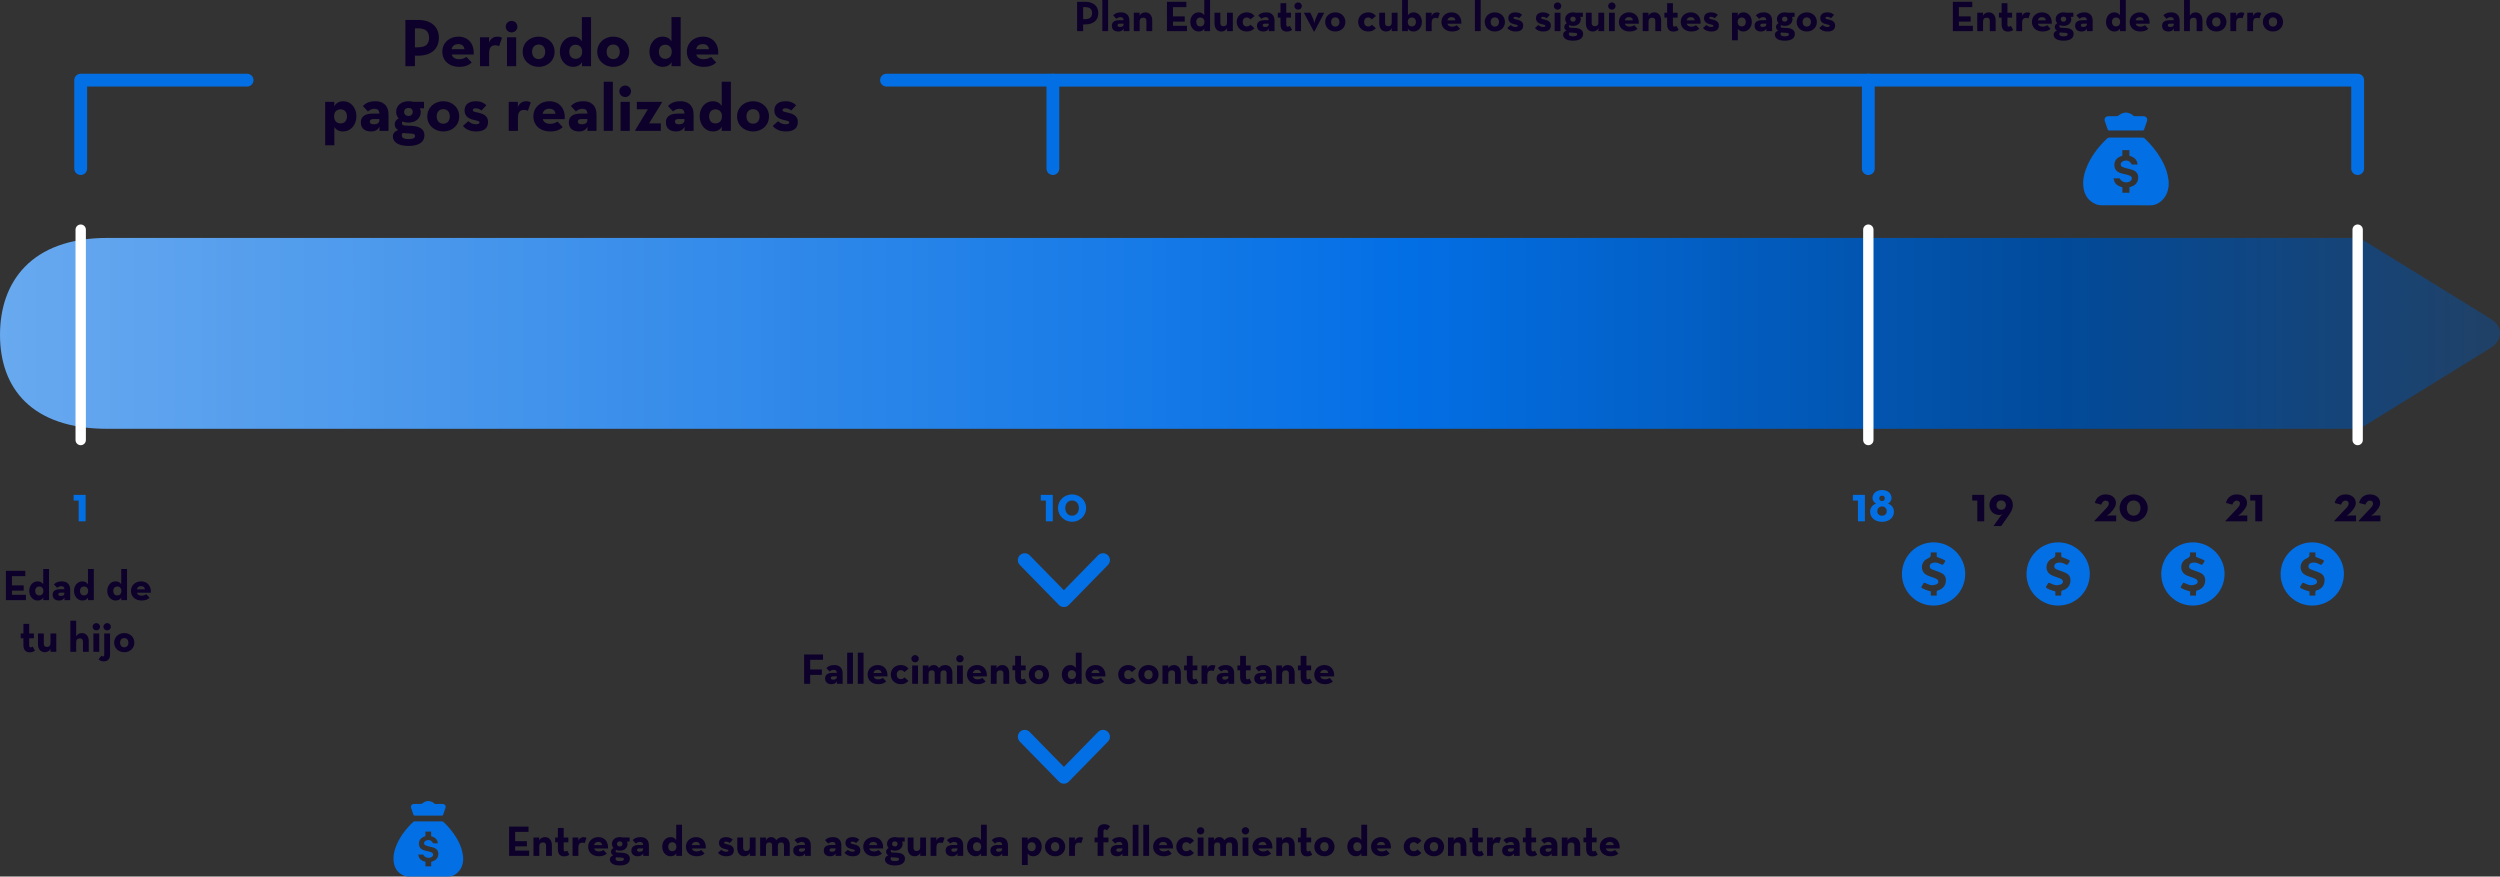 <!-- Generator: Adobe Illustrator 17.0.0, SVG Export Plug-In  -->
<svg version="1.1"
	 xmlns="http://www.w3.org/2000/svg" xmlns:xlink="http://www.w3.org/1999/xlink" xmlns:a="http://ns.adobe.com/AdobeSVGViewerExtensions/3.0/"
	 x="0px" y="0px" width="812.472px" height="284.873px" viewBox="0 0 812.472 284.873" enable-background="new 0 0 812.472 284.873"
	 xml:space="preserve">
<rect x="0" y="0" width="812.472" height="284.873" fill="#333333" stroke="none"/>
<defs>
</defs>
<g>
	<g>
		<g>
			<path fill="#0D002A" d="M1.921,185.509h6.304v1.724H3.883v3.025h3.823v1.681H3.883v1.373h4.538v1.723h-6.5V185.509z"/>
			<path fill="#0D002A" d="M9.509,192.036c0-1.835,1.233-3.096,2.676-3.096c0.952,0,1.484,0.379,1.863,0.967v-4.986h1.891v10.113
				h-1.891l0.042-0.868c-0.336,0.63-0.967,0.994-1.877,0.994C10.756,195.16,9.509,193.871,9.509,192.036z M14.103,192.036
				c0-0.882-0.532-1.429-1.345-1.429c-0.798,0-1.303,0.547-1.303,1.429c0,0.938,0.505,1.472,1.303,1.472
				C13.571,193.508,14.103,192.975,14.103,192.036z"/>
			<path fill="#0D002A" d="M19.94,190.496c-0.714,0-1.093,0.308-1.358,0.546l-1.051-1.12c0.561-0.547,1.19-0.981,2.592-0.981
				c1.526,0,2.689,0.827,2.689,2.704v3.39h-1.878l0.043-0.826c-0.448,0.687-0.967,0.952-1.766,0.952
				c-1.093,0-2.101-0.49-2.101-1.877c0-1.274,0.966-1.793,2.437-1.793h1.387C20.907,190.804,20.571,190.496,19.94,190.496z
				 M19.646,192.611c-0.477,0-0.687,0.21-0.687,0.546s0.28,0.532,0.812,0.532c0.771,0,1.162-0.336,1.162-0.841v-0.237H19.646z"/>
			<path fill="#0D002A" d="M24.055,192.036c0-1.835,1.233-3.096,2.676-3.096c0.952,0,1.485,0.379,1.863,0.967v-4.986h1.891v10.113
				h-1.891l0.042-0.868c-0.336,0.63-0.967,0.994-1.877,0.994C25.302,195.16,24.055,193.871,24.055,192.036z M28.649,192.036
				c0-0.882-0.532-1.429-1.345-1.429c-0.798,0-1.303,0.547-1.303,1.429c0,0.938,0.505,1.472,1.303,1.472
				C28.117,193.508,28.649,192.975,28.649,192.036z"/>
			<path fill="#0D002A" d="M34.862,192.036c0-1.835,1.233-3.096,2.676-3.096c0.952,0,1.484,0.379,1.863,0.967v-4.986h1.891v10.113
				h-1.891l0.042-0.868c-0.336,0.63-0.967,0.994-1.877,0.994C36.109,195.16,34.862,193.871,34.862,192.036z M39.457,192.036
				c0-0.882-0.532-1.429-1.345-1.429c-0.798,0-1.303,0.547-1.303,1.429c0,0.938,0.505,1.472,1.303,1.472
				C38.925,193.508,39.457,192.975,39.457,192.036z"/>
			<path fill="#0D002A" d="M46.036,193.592c0.687,0,1.205-0.267,1.499-0.477l1.079,1.162c-0.575,0.505-1.303,0.883-2.55,0.883
				c-2.129,0-3.502-1.289-3.502-3.124c0-1.807,1.442-3.096,3.292-3.096c2.143,0,3.306,1.598,3.166,3.685h-4.525
				C44.678,193.241,45.182,193.592,46.036,193.592z M47.115,191.532c-0.084-0.658-0.505-1.051-1.247-1.051s-1.246,0.337-1.4,1.051
				H47.115z"/>
			<path fill="#0D002A" d="M7.611,209.593v-2.157H6.729v-1.568h0.882v-3.11h1.877v3.11h1.527v1.568H9.488v2.213
				c0,0.603,0.196,0.729,0.49,0.729c0.309,0,0.532-0.168,0.659-0.252l0.714,1.316c-0.294,0.238-0.798,0.547-1.667,0.547
				C8.48,211.988,7.611,211.386,7.611,209.593z"/>
			<path fill="#0D002A" d="M12.343,209.312v-3.445h1.892v3.319c0,0.673,0.321,1.064,0.994,1.064c0.757,0,1.177-0.435,1.177-1.19
				v-3.193h1.891v5.967h-1.891l0.042-0.98c-0.364,0.714-1.051,1.106-1.877,1.106C13.267,211.96,12.343,211.008,12.343,209.312z"/>
			<path fill="#0D002A" d="M22.87,201.721h1.892v5.085c0.364-0.687,1.022-1.065,1.849-1.065c1.303,0,2.241,0.953,2.241,2.647v3.446
				h-1.891v-3.319c0-0.673-0.322-1.051-0.995-1.051c-0.756,0-1.204,0.42-1.204,1.177v3.193H22.87V201.721z"/>
			<path fill="#0D002A" d="M30.108,203.682c0-0.687,0.561-1.177,1.204-1.177c0.645,0,1.191,0.49,1.191,1.177
				c0,0.7-0.547,1.19-1.191,1.19C30.669,204.872,30.108,204.382,30.108,203.682z M30.36,205.867h1.891v5.967H30.36V205.867z"/>
			<path fill="#0D002A" d="M32.039,214.229l0.938-1.121c0.154,0.141,0.309,0.225,0.462,0.225c0.294,0,0.435-0.168,0.435-0.477
				v-6.989h1.891v6.919c0,1.373-0.742,2.157-2.143,2.157C32.922,214.943,32.319,214.579,32.039,214.229z M33.622,203.682
				c0-0.687,0.561-1.177,1.204-1.177c0.645,0,1.191,0.49,1.191,1.177c0,0.7-0.547,1.19-1.191,1.19
				C34.183,204.872,33.622,204.382,33.622,203.682z"/>
			<path fill="#0D002A" d="M37.094,208.864c0-1.821,1.442-3.124,3.292-3.124c1.849,0,3.277,1.303,3.277,3.124
				c0,1.807-1.429,3.096-3.277,3.096C38.536,211.96,37.094,210.671,37.094,208.864z M41.73,208.864c0-0.896-0.505-1.499-1.345-1.499
				c-0.841,0-1.359,0.603-1.359,1.499c0,0.883,0.519,1.499,1.359,1.499C41.225,210.363,41.73,209.747,41.73,208.864z"/>
		</g>
	</g>
	<g>
		<path fill="#036FE5" d="M603.812,162.672h-1.646v-1.845h3.902v8.595h-2.256V162.672z"/>
		<path fill="#036FE5" d="M607.766,166.311c0-1.351,0.807-2.223,1.942-2.651c-0.642-0.362-1.169-0.938-1.169-1.86
			c0-1.234,1.12-2.552,3.112-2.552c2.009,0,3.079,1.317,3.079,2.552c0,0.922-0.511,1.498-1.153,1.86
			c1.137,0.429,1.927,1.301,1.927,2.651c0,1.926-1.597,3.276-3.869,3.276C609.395,169.587,607.766,168.236,607.766,166.311z
			 M613.166,166.129c0-0.84-0.576-1.548-1.531-1.548s-1.531,0.708-1.531,1.548s0.576,1.481,1.531,1.481
			S613.166,166.969,613.166,166.129z M612.54,161.964c0-0.544-0.378-0.89-0.889-0.89s-0.922,0.346-0.922,0.89
			c0,0.526,0.411,0.889,0.922,0.889S612.54,162.49,612.54,161.964z"/>
	</g>
	<g>
		<path fill="#036FE5" d="M339.89,162.672h-1.646v-1.845h3.902v8.595h-2.256V162.672z"/>
		<path fill="#036FE5" d="M343.843,165.108c0-2.618,2.189-4.429,4.561-4.429c2.388,0,4.577,1.811,4.577,4.429
			c0,2.602-2.189,4.462-4.577,4.462C346.032,169.57,343.843,167.71,343.843,165.108z M350.626,165.108
			c0-1.531-0.972-2.453-2.223-2.453c-1.234,0-2.206,0.922-2.206,2.453s0.972,2.486,2.206,2.486
			C349.654,167.595,350.626,166.64,350.626,165.108z"/>
	</g>
	<g>
		<path fill="#036FE5" d="M25.576,162.672H23.93v-1.845h3.902v8.595h-2.256V162.672z"/>
	</g>
	<g>
		<g>
			<path fill="#0D002A" d="M642.599,162.672h-1.646v-1.845h3.902v8.595h-2.256V162.672z"/>
			<path fill="#0D002A" d="M649.894,168.072c0.378-0.544,1.037-1.005,1.037-1.005c-0.362,0.182-0.659,0.297-1.137,0.297
				c-1.811,0-3.243-1.235-3.243-3.211c0-2.157,1.696-3.474,3.787-3.474c2.074,0,3.819,1.268,3.819,3.424
				c0,1.235-0.494,2.157-1.383,3.425l-2.42,3.441h-2.503L649.894,168.072z M651.887,164.153c0-0.79-0.561-1.515-1.531-1.515
				c-0.972,0-1.531,0.725-1.531,1.515s0.56,1.515,1.531,1.515C651.326,165.668,651.887,164.943,651.887,164.153z"/>
		</g>
	</g>
	<g>
		<g>
			<path fill="#0D002A" d="M680.696,169.225l3.276-3.475c0.938-0.987,1.383-1.416,1.383-2.124c0-0.56-0.411-0.938-1.037-0.938
				c-0.757,0-1.186,0.592-1.433,1.316l-2.074-0.56c0.396-1.762,1.795-2.766,3.49-2.766c2.306,0,3.359,1.366,3.359,2.799
				c0,1.054-0.725,2.041-1.729,3.111l-0.247,0.264c-0.312,0.329-0.987,0.757-0.987,0.757s0.84-0.082,1.136-0.082h1.91v1.894h-7.047
				V169.225z"/>
			<path fill="#0D002A" d="M688.848,165.108c0-2.618,2.189-4.429,4.561-4.429c2.388,0,4.577,1.811,4.577,4.429
				c0,2.602-2.189,4.462-4.577,4.462C691.037,169.57,688.848,167.71,688.848,165.108z M695.631,165.108
				c0-1.531-0.972-2.453-2.223-2.453c-1.234,0-2.206,0.922-2.206,2.453s0.972,2.486,2.206,2.486
				C694.659,167.595,695.631,166.64,695.631,165.108z"/>
		</g>
	</g>
	<g>
		<g>
			<path fill="#0D002A" d="M723.299,169.225l3.276-3.475c0.938-0.987,1.383-1.416,1.383-2.124c0-0.56-0.411-0.938-1.037-0.938
				c-0.757,0-1.186,0.592-1.433,1.316l-2.074-0.56c0.396-1.762,1.795-2.766,3.49-2.766c2.306,0,3.359,1.366,3.359,2.799
				c0,1.054-0.725,2.041-1.729,3.111l-0.247,0.264c-0.312,0.329-0.987,0.757-0.987,0.757s0.84-0.082,1.136-0.082h1.91v1.894h-7.047
				V169.225z"/>
			<path fill="#0D002A" d="M732.949,162.672h-1.646v-1.845h3.902v8.595h-2.256V162.672z"/>
		</g>
	</g>
	<g>
		<g>
			<path fill="#0D002A" d="M758.636,169.225l3.276-3.475c0.938-0.987,1.383-1.416,1.383-2.124c0-0.56-0.411-0.938-1.037-0.938
				c-0.757,0-1.186,0.592-1.433,1.316l-2.074-0.56c0.396-1.762,1.795-2.766,3.49-2.766c2.306,0,3.359,1.366,3.359,2.799
				c0,1.054-0.725,2.041-1.729,3.111l-0.247,0.264c-0.312,0.329-0.987,0.757-0.987,0.757s0.84-0.082,1.136-0.082h1.91v1.894h-7.047
				V169.225z"/>
			<path fill="#0D002A" d="M766.557,169.225l3.276-3.475c0.938-0.987,1.383-1.416,1.383-2.124c0-0.56-0.411-0.938-1.037-0.938
				c-0.757,0-1.186,0.592-1.433,1.316l-2.074-0.56c0.396-1.762,1.795-2.766,3.49-2.766c2.306,0,3.359,1.366,3.359,2.799
				c0,1.054-0.725,2.041-1.729,3.111l-0.247,0.264c-0.312,0.329-0.987,0.757-0.987,0.757s0.84-0.082,1.136-0.082h1.91v1.894h-7.047
				V169.225z"/>
		</g>
	</g>
	<g>
		<linearGradient id="SVGID_1_" gradientUnits="userSpaceOnUse" x1="0" y1="108.34" x2="812.472" y2="108.34">
			<stop  offset="0" style="stop-color:#68A9EF"/>
			<stop  offset="0.564" style="stop-color:#036FE5"/>
			<stop  offset="0.826" style="stop-color:#024A99"/>
			<stop  offset="1" style="stop-color:#204166"/>
		</linearGradient>
		<path fill="url(#SVGID_1_)" d="M766.847,139.358H34.882C10.076,139.358,0,125.95,0,108.82v0c0-17.13,10.076-31.497,34.882-31.497
			h731.965l42.535,26.249c4.12,2.542,4.12,6.994,0,9.537L766.847,139.358z"/>
		
			<line fill="none" stroke="#FFFFFF" stroke-width="3.365" stroke-linecap="round" stroke-linejoin="round" stroke-miterlimit="10" x1="26.227" y1="74.636" x2="26.227" y2="143.003"/>
		
			<line fill="none" stroke="#FFFFFF" stroke-width="3.365" stroke-linecap="round" stroke-linejoin="round" stroke-miterlimit="10" x1="607.183" y1="74.636" x2="607.183" y2="143.003"/>
		
			<line fill="none" stroke="#FFFFFF" stroke-width="3.365" stroke-linecap="round" stroke-linejoin="round" stroke-miterlimit="10" x1="766.211" y1="74.636" x2="766.211" y2="143.003"/>
	</g>
	<g>
		<g>
			
				<polyline fill="none" stroke="#036FE5" stroke-width="4.17" stroke-linecap="round" stroke-linejoin="round" stroke-miterlimit="10" points="
				80.298,26.048 26.227,26.048 26.227,54.782 			"/>
			
				<polyline fill="none" stroke="#036FE5" stroke-width="4.17" stroke-linecap="round" stroke-linejoin="round" stroke-miterlimit="10" points="
				342.178,26.05 607.183,26.05 607.183,54.784 			"/>
			
				<path fill="none" stroke="#036FE5" stroke-width="4.17" stroke-linecap="round" stroke-linejoin="round" stroke-miterlimit="10" d="
				M342.178,26.05"/>
			
				<polyline fill="none" stroke="#036FE5" stroke-width="4.17" stroke-linecap="round" stroke-linejoin="round" stroke-miterlimit="10" points="
				607.183,26.048 766.211,26.048 766.211,54.782 			"/>
			
				<polyline fill="none" stroke="#036FE5" stroke-width="4.17" stroke-linecap="round" stroke-linejoin="round" stroke-miterlimit="10" points="
				288.107,26.048 342.178,26.048 342.178,54.782 			"/>
		</g>
		<g>
			<g>
				<path fill="#0D002A" d="M131.747,6.486h4.156c4.201,0,6.723,2.189,6.723,5.816c0,3.625-2.543,5.793-6.723,5.793h-1.061v3.426
					h-3.096V6.486z M135.815,15.375c2.52,0,3.625-1.018,3.625-3.072c0-2.078-1.148-3.096-3.625-3.096h-0.973v6.168H135.815z"/>
				<path fill="#0D002A" d="M149.237,19.244c1.084,0,1.9-0.42,2.365-0.752l1.703,1.836c-0.906,0.795-2.057,1.393-4.023,1.393
					c-3.361,0-5.529-2.033-5.529-4.93c0-2.854,2.277-4.887,5.197-4.887c3.383,0,5.217,2.52,4.996,5.814h-7.141
					C147.093,18.691,147.888,19.244,149.237,19.244z M150.94,15.994c-0.133-1.039-0.797-1.658-1.969-1.658s-1.967,0.531-2.211,1.658
					H150.94z"/>
				<path fill="#0D002A" d="M155.981,12.104h2.984l-0.043,1.701c0.686-1.547,1.791-1.9,2.764-1.9c0.619,0,1.084,0.176,1.459,0.375
					L162.194,15c-0.375-0.178-0.729-0.287-1.148-0.287c-1.35,0-2.08,0.619-2.08,2.631v4.178h-2.984V12.104z"/>
				<path fill="#0D002A" d="M164.362,8.654c0-1.084,0.885-1.857,1.902-1.857c1.016,0,1.879,0.773,1.879,1.857
					c0,1.105-0.863,1.879-1.879,1.879C165.247,10.533,164.362,9.76,164.362,8.654z M164.761,12.104h2.984v9.418h-2.984V12.104z"/>
				<path fill="#0D002A" d="M169.868,16.834c0-2.873,2.277-4.93,5.195-4.93s5.174,2.057,5.174,4.93c0,2.854-2.256,4.887-5.174,4.887
					S169.868,19.688,169.868,16.834z M177.186,16.834c0-1.414-0.797-2.365-2.123-2.365s-2.145,0.951-2.145,2.365
					c0,1.395,0.818,2.367,2.145,2.367S177.186,18.229,177.186,16.834z"/>
				<path fill="#0D002A" d="M181.94,16.791c0-2.896,1.945-4.887,4.223-4.887c1.504,0,2.344,0.598,2.941,1.525V5.559h2.984v15.963
					h-2.984l0.066-1.371c-0.531,0.996-1.525,1.57-2.963,1.57C183.909,21.721,181.94,19.688,181.94,16.791z M189.192,16.791
					c0-1.393-0.84-2.256-2.121-2.256c-1.262,0-2.057,0.863-2.057,2.256c0,1.48,0.795,2.32,2.057,2.32
					C188.352,19.111,189.192,18.271,189.192,16.791z"/>
				<path fill="#0D002A" d="M194.102,16.834c0-2.873,2.277-4.93,5.195-4.93s5.174,2.057,5.174,4.93c0,2.854-2.256,4.887-5.174,4.887
					S194.102,19.688,194.102,16.834z M201.421,16.834c0-1.414-0.797-2.365-2.123-2.365s-2.145,0.951-2.145,2.365
					c0,1.395,0.818,2.367,2.145,2.367S201.421,18.229,201.421,16.834z"/>
				<path fill="#0D002A" d="M211.061,16.791c0-2.896,1.945-4.887,4.223-4.887c1.504,0,2.344,0.598,2.941,1.525V5.559h2.984v15.963
					h-2.984l0.066-1.371c-0.531,0.996-1.525,1.57-2.963,1.57C213.03,21.721,211.061,19.688,211.061,16.791z M218.313,16.791
					c0-1.393-0.84-2.256-2.121-2.256c-1.262,0-2.057,0.863-2.057,2.256c0,1.48,0.795,2.32,2.057,2.32
					C217.474,19.111,218.313,18.271,218.313,16.791z"/>
				<path fill="#0D002A" d="M228.706,19.244c1.084,0,1.902-0.42,2.367-0.752l1.701,1.836c-0.906,0.795-2.055,1.393-4.023,1.393
					c-3.361,0-5.527-2.033-5.527-4.93c0-2.854,2.277-4.887,5.195-4.887c3.383,0,5.219,2.52,4.998,5.814h-7.143
					C226.561,18.691,227.358,19.244,228.706,19.244z M230.409,15.994c-0.133-1.039-0.797-1.658-1.967-1.658
					c-1.172,0-1.969,0.531-2.213,1.658H230.409z"/>
				<path fill="#0D002A" d="M105.677,33.104h2.984l-0.064,1.459c0.574-1.018,1.568-1.658,3.027-1.658
					c2.277,0,4.201,1.99,4.201,4.887s-1.967,4.93-4.268,4.93c-1.436,0-2.408-0.598-2.896-1.459v5.947h-2.984V33.104z
					 M112.753,37.791c0-1.393-0.797-2.256-2.057-2.256c-1.283,0-2.123,0.863-2.123,2.256c0,1.48,0.84,2.32,2.123,2.32
					C111.956,40.111,112.753,39.271,112.753,37.791z"/>
				<path fill="#0D002A" d="M121.729,35.357c-1.127,0-1.725,0.488-2.145,0.863l-1.658-1.77c0.885-0.861,1.881-1.547,4.092-1.547
					c2.408,0,4.244,1.305,4.244,4.268v5.35H123.3l0.066-1.305c-0.707,1.084-1.525,1.504-2.785,1.504
					c-1.725,0-3.316-0.773-3.316-2.963c0-2.012,1.525-2.83,3.846-2.83h2.189C123.255,35.846,122.725,35.357,121.729,35.357z
					 M121.266,38.697c-0.752,0-1.084,0.332-1.084,0.861c0,0.531,0.441,0.842,1.283,0.842c1.215,0,1.834-0.531,1.834-1.328v-0.375
					H121.266z"/>
				<path fill="#0D002A" d="M137.804,33.08v2.123h-1.393c0.221,0.332,0.332,0.73,0.332,1.15c0,2.012-1.547,3.492-3.957,3.492
					c-0.752,0-1.393-0.109-1.924-0.375c-0.154,0.133-0.244,0.332-0.244,0.574c0,0.443,0.289,0.73,0.973,0.752l2.322,0.111
					c2.564,0.133,4.023,1.193,4.023,3.029c0,1.99-1.459,3.492-5.195,3.492c-3.383,0-5.063-1.305-5.063-3.094
					c0-1.018,0.662-1.682,1.725-2.08c-0.773-0.42-1.129-1.039-1.129-1.9c0-0.84,0.465-1.482,1.305-1.857
					c-0.529-0.574-0.84-1.326-0.84-2.145c0-2.012,1.637-3.449,4.047-3.449c0.508,0,0.973,0.066,1.393,0.176H137.804z
					 M130.575,43.959c0,0.752,0.529,1.238,2.166,1.238c1.746,0,2.145-0.465,2.145-1.039c0-0.531-0.354-0.707-1.57-0.773
					l-2.475-0.154C130.663,43.428,130.575,43.672,130.575,43.959z M134.134,36.354c0-0.752-0.486-1.26-1.393-1.26
					s-1.393,0.508-1.393,1.26c0,0.795,0.486,1.326,1.393,1.326S134.134,37.148,134.134,36.354z"/>
				<path fill="#0D002A" d="M138.866,37.834c0-2.873,2.277-4.93,5.197-4.93c2.918,0,5.174,2.057,5.174,4.93
					c0,2.854-2.256,4.887-5.174,4.887C141.143,42.721,138.866,40.688,138.866,37.834z M146.184,37.834
					c0-1.414-0.795-2.365-2.121-2.365c-1.328,0-2.145,0.951-2.145,2.365c0,1.395,0.816,2.367,2.145,2.367
					C145.39,40.201,146.184,39.229,146.184,37.834z"/>
				<path fill="#0D002A" d="M150.454,40.93l1.746-1.547c0.641,0.619,1.459,0.994,2.344,0.994c0.973,0,1.283-0.176,1.283-0.574
					c0-0.51-0.598-0.51-2.123-0.906c-1.283-0.332-2.721-1.039-2.721-3.008c0-2.123,1.637-2.984,3.648-2.984
					c1.549,0,2.654,0.508,3.428,1.305l-1.592,1.701c-0.441-0.375-1.105-0.707-1.812-0.707c-0.686,0-1.018,0.178-1.018,0.553
					c0,0.531,0.598,0.598,1.879,0.885c1.371,0.311,3.096,0.951,3.096,2.941c0,1.725-0.906,3.139-3.869,3.139
					C152.554,42.721,151.272,41.902,150.454,40.93z"/>
				<path fill="#0D002A" d="M165.335,33.104h2.984l-0.045,1.701c0.686-1.547,1.791-1.9,2.764-1.9c0.619,0,1.084,0.176,1.461,0.375
					L171.548,36c-0.377-0.178-0.73-0.287-1.15-0.287c-1.348,0-2.078,0.619-2.078,2.631v4.178h-2.984V33.104z"/>
				<path fill="#0D002A" d="M178.821,40.244c1.084,0,1.902-0.42,2.367-0.752l1.701,1.836c-0.906,0.795-2.055,1.393-4.023,1.393
					c-3.361,0-5.527-2.033-5.527-4.93c0-2.854,2.277-4.887,5.195-4.887c3.383,0,5.219,2.52,4.998,5.814h-7.143
					C176.677,39.691,177.474,40.244,178.821,40.244z M180.524,36.994c-0.133-1.039-0.797-1.658-1.967-1.658
					c-1.172,0-1.969,0.531-2.213,1.658H180.524z"/>
				<path fill="#0D002A" d="M189.325,35.357c-1.127,0-1.725,0.488-2.145,0.863l-1.658-1.77c0.885-0.861,1.881-1.547,4.092-1.547
					c2.408,0,4.244,1.305,4.244,4.268v5.35h-2.963l0.066-1.305c-0.707,1.084-1.525,1.504-2.785,1.504
					c-1.725,0-3.316-0.773-3.316-2.963c0-2.012,1.525-2.83,3.846-2.83h2.189C190.85,35.846,190.321,35.357,189.325,35.357z
					 M188.862,38.697c-0.752,0-1.084,0.332-1.084,0.861c0,0.531,0.441,0.842,1.283,0.842c1.215,0,1.834-0.531,1.834-1.328v-0.375
					H188.862z"/>
				<path fill="#0D002A" d="M196.202,26.559h2.963v15.963h-2.963V26.559z"/>
				<path fill="#0D002A" d="M201.288,29.654c0-1.084,0.885-1.857,1.902-1.857c1.016,0,1.879,0.773,1.879,1.857
					c0,1.105-0.863,1.879-1.879,1.879C202.173,31.533,201.288,30.76,201.288,29.654z M201.686,33.104h2.984v9.418h-2.984V33.104z"/>
				<path fill="#0D002A" d="M206.462,42.279l4.09-6.766h-3.582v-2.41h8.137v0.242l-4.178,6.766h3.824v2.41h-8.291V42.279z"/>
				<path fill="#0D002A" d="M220.878,35.357c-1.127,0-1.725,0.488-2.145,0.863l-1.658-1.77c0.885-0.861,1.881-1.547,4.092-1.547
					c2.408,0,4.244,1.305,4.244,4.268v5.35h-2.963l0.066-1.305c-0.707,1.084-1.525,1.504-2.785,1.504
					c-1.725,0-3.316-0.773-3.316-2.963c0-2.012,1.525-2.83,3.846-2.83h2.189C222.403,35.846,221.874,35.357,220.878,35.357z
					 M220.415,38.697c-0.752,0-1.084,0.332-1.084,0.861c0,0.531,0.441,0.842,1.283,0.842c1.215,0,1.834-0.531,1.834-1.328v-0.375
					H220.415z"/>
				<path fill="#0D002A" d="M227.38,37.791c0-2.896,1.945-4.887,4.223-4.887c1.504,0,2.344,0.598,2.941,1.525v-7.871h2.984v15.963
					h-2.984l0.064-1.371c-0.529,0.996-1.525,1.57-2.961,1.57C229.347,42.721,227.38,40.688,227.38,37.791z M234.632,37.791
					c0-1.393-0.84-2.256-2.123-2.256c-1.26,0-2.057,0.863-2.057,2.256c0,1.48,0.797,2.32,2.057,2.32
					C233.792,40.111,234.632,39.271,234.632,37.791z"/>
				<path fill="#0D002A" d="M239.54,37.834c0-2.873,2.277-4.93,5.197-4.93c2.918,0,5.174,2.057,5.174,4.93
					c0,2.854-2.256,4.887-5.174,4.887C241.817,42.721,239.54,40.688,239.54,37.834z M246.858,37.834
					c0-1.414-0.795-2.365-2.121-2.365c-1.328,0-2.145,0.951-2.145,2.365c0,1.395,0.816,2.367,2.145,2.367
					C246.063,40.201,246.858,39.229,246.858,37.834z"/>
				<path fill="#0D002A" d="M251.128,40.93l1.746-1.547c0.641,0.619,1.459,0.994,2.344,0.994c0.973,0,1.283-0.176,1.283-0.574
					c0-0.51-0.598-0.51-2.123-0.906c-1.283-0.332-2.721-1.039-2.721-3.008c0-2.123,1.637-2.984,3.648-2.984
					c1.549,0,2.654,0.508,3.428,1.305l-1.592,1.701c-0.441-0.375-1.105-0.707-1.812-0.707c-0.686,0-1.018,0.178-1.018,0.553
					c0,0.531,0.598,0.598,1.879,0.885c1.371,0.311,3.096,0.951,3.096,2.941c0,1.725-0.906,3.139-3.869,3.139
					C253.227,42.721,251.946,41.902,251.128,40.93z"/>
			</g>
		</g>
		<g>
			<g>
				<path fill="#0D002A" d="M634.657,0.588h6.304v1.724h-4.342v3.025h3.823v1.681h-3.823v1.373h4.538v1.723h-6.5V0.588z"/>
				<path fill="#0D002A" d="M642.581,4.146h1.892l-0.042,0.98c0.364-0.715,1.064-1.107,1.891-1.107c1.303,0,2.241,0.953,2.241,2.647
					v3.446h-1.891V6.794c0-0.673-0.322-1.051-0.995-1.051c-0.756,0-1.204,0.42-1.204,1.177v3.193h-1.892V4.146z"/>
				<path fill="#0D002A" d="M650.505,7.872V5.715h-0.882V4.146h0.882v-3.11h1.877v3.11h1.527v1.568h-1.527v2.213
					c0,0.603,0.196,0.729,0.49,0.729c0.309,0,0.532-0.168,0.659-0.252l0.714,1.316c-0.294,0.238-0.798,0.547-1.667,0.547
					C651.374,10.268,650.505,9.665,650.505,7.872z"/>
				<path fill="#0D002A" d="M655.278,4.146h1.892l-0.028,1.078c0.435-0.98,1.135-1.205,1.751-1.205c0.393,0,0.687,0.112,0.925,0.238
					l-0.603,1.724c-0.238-0.112-0.463-0.183-0.729-0.183c-0.854,0-1.316,0.393-1.316,1.667v2.647h-1.892V4.146z"/>
				<path fill="#0D002A" d="M663.82,8.671c0.687,0,1.205-0.267,1.499-0.477l1.079,1.162c-0.575,0.505-1.303,0.883-2.55,0.883
					c-2.129,0-3.502-1.289-3.502-3.124c0-1.807,1.442-3.096,3.292-3.096c2.143,0,3.306,1.598,3.166,3.685h-4.525
					C662.462,8.32,662.966,8.671,663.82,8.671z M664.899,6.611c-0.084-0.658-0.505-1.051-1.247-1.051s-1.246,0.337-1.4,1.051
					H664.899z"/>
				<path fill="#0D002A" d="M673.818,4.132v1.345h-0.882c0.14,0.21,0.21,0.463,0.21,0.729c0,1.274-0.98,2.213-2.508,2.213
					c-0.476,0-0.882-0.069-1.219-0.237c-0.098,0.084-0.153,0.21-0.153,0.363c0,0.28,0.182,0.463,0.616,0.477l1.471,0.07
					c1.625,0.084,2.549,0.756,2.549,1.919c0,1.261-0.924,2.213-3.291,2.213c-2.144,0-3.208-0.826-3.208-1.961
					c0-0.645,0.42-1.064,1.093-1.316c-0.49-0.267-0.715-0.658-0.715-1.205c0-0.532,0.294-0.938,0.826-1.177
					c-0.336-0.363-0.532-0.84-0.532-1.358c0-1.274,1.037-2.186,2.563-2.186c0.322,0,0.616,0.042,0.883,0.112H673.818z
					 M669.238,11.023c0,0.477,0.336,0.785,1.373,0.785c1.106,0,1.358-0.295,1.358-0.659c0-0.336-0.225-0.448-0.995-0.49
					l-1.568-0.098C669.294,10.688,669.238,10.842,669.238,11.023z M671.493,6.205c0-0.477-0.308-0.798-0.882-0.798
					c-0.575,0-0.883,0.321-0.883,0.798c0,0.504,0.308,0.841,0.883,0.841C671.185,7.046,671.493,6.709,671.493,6.205z"/>
				<path fill="#0D002A" d="M677.219,5.575c-0.714,0-1.093,0.308-1.358,0.546l-1.051-1.12c0.561-0.547,1.19-0.981,2.592-0.981
					c1.526,0,2.689,0.827,2.689,2.704v3.39h-1.878l0.043-0.826c-0.448,0.687-0.967,0.952-1.766,0.952
					c-1.093,0-2.101-0.49-2.101-1.877c0-1.274,0.966-1.793,2.437-1.793h1.387C678.185,5.883,677.849,5.575,677.219,5.575z
					 M676.925,7.69c-0.477,0-0.687,0.21-0.687,0.546s0.28,0.532,0.812,0.532c0.771,0,1.162-0.336,1.162-0.841V7.69H676.925z"/>
				<path fill="#0D002A" d="M684.427,7.115c0-1.835,1.233-3.096,2.676-3.096c0.952,0,1.485,0.379,1.863,0.967V0h1.891v10.113h-1.891
					l0.042-0.868c-0.336,0.63-0.967,0.994-1.877,0.994C685.674,10.239,684.427,8.95,684.427,7.115z M689.021,7.115
					c0-0.882-0.532-1.429-1.345-1.429c-0.798,0-1.303,0.547-1.303,1.429c0,0.938,0.505,1.472,1.303,1.472
					C688.489,8.587,689.021,8.054,689.021,7.115z"/>
				<path fill="#0D002A" d="M695.6,8.671c0.687,0,1.205-0.267,1.499-0.477l1.079,1.162c-0.575,0.505-1.303,0.883-2.55,0.883
					c-2.129,0-3.502-1.289-3.502-3.124c0-1.807,1.442-3.096,3.292-3.096c2.143,0,3.306,1.598,3.166,3.685h-4.524
					C694.242,8.32,694.746,8.671,695.6,8.671z M696.68,6.611c-0.084-0.658-0.505-1.051-1.247-1.051s-1.246,0.337-1.4,1.051H696.68z"
					/>
				<path fill="#0D002A" d="M705.484,5.575c-0.714,0-1.093,0.308-1.358,0.546l-1.051-1.12c0.561-0.547,1.19-0.981,2.592-0.981
					c1.526,0,2.689,0.827,2.689,2.704v3.39h-1.878l0.043-0.826c-0.448,0.687-0.967,0.952-1.766,0.952
					c-1.093,0-2.101-0.49-2.101-1.877c0-1.274,0.966-1.793,2.437-1.793h1.387C706.451,5.883,706.115,5.575,705.484,5.575z
					 M705.19,7.69c-0.477,0-0.687,0.21-0.687,0.546s0.28,0.532,0.812,0.532c0.771,0,1.162-0.336,1.162-0.841V7.69H705.19z"/>
				<path fill="#0D002A" d="M709.795,0h1.892v5.085c0.364-0.687,1.022-1.065,1.849-1.065c1.303,0,2.241,0.953,2.241,2.647v3.446
					h-1.891V6.794c0-0.673-0.322-1.051-0.995-1.051c-0.756,0-1.204,0.42-1.204,1.177v3.193h-1.892V0z"/>
				<path fill="#0D002A" d="M717.005,7.144c0-1.821,1.442-3.124,3.292-3.124c1.849,0,3.277,1.303,3.277,3.124
					c0,1.807-1.429,3.096-3.277,3.096C718.447,10.239,717.005,8.95,717.005,7.144z M721.641,7.144c0-0.896-0.505-1.499-1.345-1.499
					c-0.841,0-1.359,0.603-1.359,1.499c0,0.883,0.519,1.499,1.359,1.499C721.137,8.643,721.641,8.026,721.641,7.144z"/>
				<path fill="#0D002A" d="M724.845,4.146h1.892l-0.028,1.078c0.435-0.98,1.135-1.205,1.751-1.205c0.393,0,0.687,0.112,0.925,0.238
					l-0.603,1.724c-0.238-0.112-0.463-0.183-0.729-0.183c-0.854,0-1.316,0.393-1.316,1.667v2.647h-1.892V4.146z"/>
				<path fill="#0D002A" d="M730.333,4.146h1.892l-0.028,1.078c0.435-0.98,1.135-1.205,1.751-1.205c0.393,0,0.687,0.112,0.925,0.238
					l-0.603,1.724c-0.238-0.112-0.463-0.183-0.729-0.183c-0.854,0-1.316,0.393-1.316,1.667v2.647h-1.892V4.146z"/>
				<path fill="#0D002A" d="M735.401,7.144c0-1.821,1.442-3.124,3.292-3.124c1.849,0,3.277,1.303,3.277,3.124
					c0,1.807-1.429,3.096-3.277,3.096C736.844,10.239,735.401,8.95,735.401,7.144z M740.038,7.144c0-0.896-0.505-1.499-1.345-1.499
					c-0.841,0-1.359,0.603-1.359,1.499c0,0.883,0.519,1.499,1.359,1.499C739.533,8.643,740.038,8.026,740.038,7.144z"/>
			</g>
		</g>
		<g>
			<g>
				<path fill="#0D002A" d="M350.043,0.588h2.634c2.661,0,4.259,1.387,4.259,3.685c0,2.297-1.611,3.67-4.259,3.67h-0.672v2.171
					h-1.962V0.588z M352.621,6.219c1.597,0,2.297-0.644,2.297-1.946c0-1.317-0.729-1.961-2.297-1.961h-0.616v3.907H352.621z"/>
				<path fill="#0D002A" d="M358.247,0h1.877v10.113h-1.877V0z"/>
				<path fill="#0D002A" d="M364.17,5.575c-0.714,0-1.093,0.308-1.358,0.546l-1.051-1.12c0.561-0.547,1.19-0.981,2.592-0.981
					c1.526,0,2.689,0.827,2.689,2.704v3.39h-1.877l0.042-0.826c-0.448,0.687-0.967,0.952-1.766,0.952
					c-1.093,0-2.101-0.49-2.101-1.877c0-1.274,0.966-1.793,2.437-1.793h1.388C365.137,5.883,364.801,5.575,364.17,5.575z
					 M363.876,7.69c-0.477,0-0.687,0.21-0.687,0.546s0.28,0.532,0.812,0.532c0.771,0,1.163-0.336,1.163-0.841V7.69H363.876z"/>
				<path fill="#0D002A" d="M368.48,4.146h1.892l-0.042,0.98c0.364-0.715,1.064-1.107,1.891-1.107c1.303,0,2.241,0.953,2.241,2.647
					v3.446h-1.891V6.794c0-0.673-0.322-1.051-0.995-1.051c-0.756,0-1.204,0.42-1.204,1.177v3.193h-1.892V4.146z"/>
				<path fill="#0D002A" d="M379.246,0.588h6.304v1.724h-4.342v3.025h3.823v1.681h-3.823v1.373h4.538v1.723h-6.5V0.588z"/>
				<path fill="#0D002A" d="M386.833,7.115c0-1.835,1.233-3.096,2.676-3.096c0.952,0,1.484,0.379,1.863,0.967V0h1.891v10.113h-1.891
					l0.042-0.868c-0.336,0.63-0.967,0.994-1.877,0.994C388.08,10.239,386.833,8.95,386.833,7.115z M391.428,7.115
					c0-0.882-0.532-1.429-1.345-1.429c-0.798,0-1.303,0.547-1.303,1.429c0,0.938,0.505,1.472,1.303,1.472
					C390.895,8.587,391.428,8.054,391.428,7.115z"/>
				<path fill="#0D002A" d="M394.701,7.592V4.146h1.892v3.319c0,0.673,0.322,1.064,0.994,1.064c0.757,0,1.177-0.434,1.177-1.19
					V4.146h1.891v5.967h-1.891l0.042-0.98c-0.364,0.714-1.051,1.106-1.877,1.106C395.626,10.239,394.701,9.287,394.701,7.592z"/>
				<path fill="#0D002A" d="M401.925,7.115c0-1.807,1.4-3.096,3.264-3.096c1.19,0,1.905,0.435,2.508,1.191l-1.345,1.093
					c-0.225-0.364-0.687-0.631-1.163-0.631c-0.854,0-1.33,0.603-1.33,1.442c0,0.869,0.476,1.485,1.33,1.485
					c0.603,0,0.925-0.28,1.205-0.561l1.274,1.121c-0.588,0.658-1.289,1.078-2.479,1.078C403.325,10.239,401.925,8.95,401.925,7.115z
					"/>
				<path fill="#0D002A" d="M411.334,5.575c-0.714,0-1.093,0.308-1.358,0.546l-1.051-1.12c0.561-0.547,1.19-0.981,2.592-0.981
					c1.526,0,2.689,0.827,2.689,2.704v3.39h-1.877l0.042-0.826c-0.448,0.687-0.967,0.952-1.766,0.952
					c-1.093,0-2.101-0.49-2.101-1.877c0-1.274,0.966-1.793,2.437-1.793h1.388C412.301,5.883,411.965,5.575,411.334,5.575z
					 M411.04,7.69c-0.477,0-0.687,0.21-0.687,0.546s0.28,0.532,0.812,0.532c0.771,0,1.163-0.336,1.163-0.841V7.69H411.04z"/>
				<path fill="#0D002A" d="M416.149,7.872V5.715h-0.882V4.146h0.882v-3.11h1.877v3.11h1.527v1.568h-1.527v2.213
					c0,0.603,0.196,0.729,0.49,0.729c0.309,0,0.532-0.168,0.659-0.252l0.714,1.316c-0.294,0.238-0.799,0.547-1.667,0.547
					C417.018,10.268,416.149,9.665,416.149,7.872z"/>
				<path fill="#0D002A" d="M420.671,1.961c0-0.687,0.561-1.177,1.204-1.177c0.645,0,1.191,0.49,1.191,1.177
					c0,0.7-0.547,1.19-1.191,1.19C421.231,3.151,420.671,2.661,420.671,1.961z M420.923,4.146h1.891v5.967h-1.891V4.146z"/>
				<path fill="#0D002A" d="M423.75,4.146h2.087l0.841,1.778c0.28,0.603,0.49,1.583,0.49,1.583s0.196-0.98,0.462-1.583l0.812-1.778
					h1.919l-3.193,6.093h-0.183L423.75,4.146z"/>
				<path fill="#0D002A" d="M430.666,7.144c0-1.821,1.442-3.124,3.292-3.124c1.849,0,3.277,1.303,3.277,3.124
					c0,1.807-1.429,3.096-3.277,3.096C432.108,10.239,430.666,8.95,430.666,7.144z M435.303,7.144c0-0.896-0.505-1.499-1.345-1.499
					c-0.841,0-1.359,0.603-1.359,1.499c0,0.883,0.519,1.499,1.359,1.499C434.798,8.643,435.303,8.026,435.303,7.144z"/>
				<path fill="#0D002A" d="M441.39,7.115c0-1.807,1.4-3.096,3.264-3.096c1.19,0,1.905,0.435,2.508,1.191l-1.345,1.093
					c-0.225-0.364-0.687-0.631-1.163-0.631c-0.854,0-1.33,0.603-1.33,1.442c0,0.869,0.476,1.485,1.33,1.485
					c0.603,0,0.925-0.28,1.205-0.561l1.274,1.121c-0.588,0.658-1.289,1.078-2.479,1.078C442.79,10.239,441.39,8.95,441.39,7.115z"/>
				<path fill="#0D002A" d="M448.235,7.592V4.146h1.892v3.319c0,0.673,0.321,1.064,0.994,1.064c0.757,0,1.177-0.434,1.177-1.19
					V4.146h1.891v5.967h-1.891l0.042-0.98c-0.364,0.714-1.051,1.106-1.877,1.106C449.16,10.239,448.235,9.287,448.235,7.592z"/>
				<path fill="#0D002A" d="M457.518,9.245l0.042,0.868h-1.892V0h1.892v4.986c0.392-0.588,0.966-0.967,1.877-0.967
					c1.456,0,2.661,1.261,2.661,3.096s-1.247,3.124-2.703,3.124C458.484,10.239,457.854,9.875,457.518,9.245z M460.151,7.115
					c0-0.882-0.504-1.429-1.303-1.429c-0.812,0-1.345,0.547-1.345,1.429c0,0.938,0.532,1.472,1.345,1.472
					C459.647,8.587,460.151,8.054,460.151,7.115z"/>
				<path fill="#0D002A" d="M463.383,4.146h1.892l-0.028,1.078c0.435-0.98,1.135-1.205,1.751-1.205c0.393,0,0.687,0.112,0.925,0.238
					l-0.603,1.724c-0.238-0.112-0.463-0.183-0.729-0.183c-0.854,0-1.316,0.393-1.316,1.667v2.647h-1.892V4.146z"/>
				<path fill="#0D002A" d="M471.925,8.671c0.687,0,1.205-0.267,1.499-0.477l1.079,1.162c-0.575,0.505-1.303,0.883-2.55,0.883
					c-2.129,0-3.502-1.289-3.502-3.124c0-1.807,1.442-3.096,3.292-3.096c2.143,0,3.306,1.598,3.166,3.685h-4.525
					C470.566,8.32,471.07,8.671,471.925,8.671z M473.004,6.611c-0.084-0.658-0.505-1.051-1.247-1.051s-1.246,0.337-1.4,1.051
					H473.004z"/>
				<path fill="#0D002A" d="M479.329,0h1.877v10.113h-1.877V0z"/>
				<path fill="#0D002A" d="M482.52,7.144c0-1.821,1.442-3.124,3.292-3.124c1.849,0,3.277,1.303,3.277,3.124
					c0,1.807-1.429,3.096-3.277,3.096C483.963,10.239,482.52,8.95,482.52,7.144z M487.157,7.144c0-0.896-0.505-1.499-1.345-1.499
					c-0.841,0-1.358,0.603-1.358,1.499c0,0.883,0.518,1.499,1.358,1.499C486.652,8.643,487.157,8.026,487.157,7.144z"/>
				<path fill="#0D002A" d="M489.856,9.104l1.106-0.98c0.406,0.393,0.924,0.631,1.484,0.631c0.616,0,0.812-0.112,0.812-0.364
					c0-0.322-0.378-0.322-1.345-0.574c-0.812-0.211-1.723-0.659-1.723-1.905c0-1.345,1.036-1.892,2.312-1.892
					c0.98,0,1.681,0.322,2.171,0.827l-1.009,1.078c-0.28-0.238-0.7-0.448-1.148-0.448c-0.435,0-0.645,0.112-0.645,0.351
					c0,0.336,0.378,0.378,1.19,0.561c0.869,0.195,1.961,0.602,1.961,1.862c0,1.093-0.574,1.989-2.451,1.989
					C491.186,10.239,490.374,9.721,489.856,9.104z"/>
				<path fill="#0D002A" d="M498.845,9.104l1.106-0.98c0.406,0.393,0.924,0.631,1.484,0.631c0.616,0,0.812-0.112,0.812-0.364
					c0-0.322-0.378-0.322-1.345-0.574c-0.812-0.211-1.723-0.659-1.723-1.905c0-1.345,1.036-1.892,2.312-1.892
					c0.98,0,1.681,0.322,2.171,0.827l-1.009,1.078c-0.28-0.238-0.7-0.448-1.148-0.448c-0.435,0-0.645,0.112-0.645,0.351
					c0,0.336,0.378,0.378,1.19,0.561c0.869,0.195,1.961,0.602,1.961,1.862c0,1.093-0.574,1.989-2.451,1.989
					C500.175,10.239,499.362,9.721,498.845,9.104z"/>
				<path fill="#0D002A" d="M504.989,1.961c0-0.687,0.561-1.177,1.204-1.177c0.645,0,1.191,0.49,1.191,1.177
					c0,0.7-0.547,1.19-1.191,1.19C505.55,3.151,504.989,2.661,504.989,1.961z M505.241,4.146h1.891v5.967h-1.891V4.146z"/>
				<path fill="#0D002A" d="M514.414,4.132v1.345h-0.882c0.14,0.21,0.21,0.463,0.21,0.729c0,1.274-0.98,2.213-2.508,2.213
					c-0.476,0-0.882-0.069-1.219-0.237c-0.098,0.084-0.153,0.21-0.153,0.363c0,0.28,0.182,0.463,0.616,0.477l1.471,0.07
					c1.625,0.084,2.549,0.756,2.549,1.919c0,1.261-0.924,2.213-3.291,2.213c-2.144,0-3.208-0.826-3.208-1.961
					c0-0.645,0.42-1.064,1.093-1.316c-0.49-0.267-0.715-0.658-0.715-1.205c0-0.532,0.294-0.938,0.826-1.177
					c-0.336-0.363-0.532-0.84-0.532-1.358c0-1.274,1.037-2.186,2.563-2.186c0.322,0,0.616,0.042,0.883,0.112H514.414z
					 M509.834,11.023c0,0.477,0.336,0.785,1.373,0.785c1.106,0,1.358-0.295,1.358-0.659c0-0.336-0.225-0.448-0.995-0.49
					l-1.568-0.098C509.89,10.688,509.834,10.842,509.834,11.023z M512.089,6.205c0-0.477-0.308-0.798-0.882-0.798
					c-0.575,0-0.883,0.321-0.883,0.798c0,0.504,0.308,0.841,0.883,0.841C511.781,7.046,512.089,6.709,512.089,6.205z"/>
				<path fill="#0D002A" d="M515.391,7.592V4.146h1.892v3.319c0,0.673,0.322,1.064,0.994,1.064c0.757,0,1.177-0.434,1.177-1.19
					V4.146h1.891v5.967h-1.891l0.042-0.98c-0.364,0.714-1.051,1.106-1.877,1.106C516.315,10.239,515.391,9.287,515.391,7.592z"/>
				<path fill="#0D002A" d="M522.642,1.961c0-0.687,0.56-1.177,1.204-1.177s1.191,0.49,1.191,1.177c0,0.7-0.547,1.19-1.191,1.19
					S522.642,2.661,522.642,1.961z M522.894,4.146h1.891v5.967h-1.891V4.146z"/>
				<path fill="#0D002A" d="M529.601,8.671c0.687,0,1.205-0.267,1.499-0.477l1.079,1.162c-0.575,0.505-1.303,0.883-2.55,0.883
					c-2.129,0-3.502-1.289-3.502-3.124c0-1.807,1.442-3.096,3.292-3.096c2.143,0,3.306,1.598,3.166,3.685h-4.524
					C528.243,8.32,528.747,8.671,529.601,8.671z M530.681,6.611c-0.084-0.658-0.505-1.051-1.247-1.051s-1.246,0.337-1.4,1.051
					H530.681z"/>
				<path fill="#0D002A" d="M533.87,4.146h1.892l-0.042,0.98c0.364-0.715,1.064-1.107,1.891-1.107c1.303,0,2.241,0.953,2.241,2.647
					v3.446h-1.891V6.794c0-0.673-0.322-1.051-0.995-1.051c-0.756,0-1.204,0.42-1.204,1.177v3.193h-1.892V4.146z"/>
				<path fill="#0D002A" d="M541.795,7.872V5.715h-0.882V4.146h0.882v-3.11h1.877v3.11h1.527v1.568h-1.527v2.213
					c0,0.603,0.196,0.729,0.49,0.729c0.309,0,0.532-0.168,0.659-0.252l0.714,1.316c-0.294,0.238-0.798,0.547-1.667,0.547
					C542.664,10.268,541.795,9.665,541.795,7.872z"/>
				<path fill="#0D002A" d="M549.691,8.671c0.687,0,1.205-0.267,1.499-0.477l1.079,1.162c-0.575,0.505-1.303,0.883-2.55,0.883
					c-2.129,0-3.502-1.289-3.502-3.124c0-1.807,1.442-3.096,3.292-3.096c2.143,0,3.306,1.598,3.166,3.685h-4.524
					C548.333,8.32,548.837,8.671,549.691,8.671z M550.77,6.611c-0.084-0.658-0.505-1.051-1.247-1.051s-1.246,0.337-1.4,1.051H550.77
					z"/>
				<path fill="#0D002A" d="M553.457,9.104l1.106-0.98c0.406,0.393,0.924,0.631,1.484,0.631c0.616,0,0.812-0.112,0.812-0.364
					c0-0.322-0.378-0.322-1.345-0.574c-0.812-0.211-1.723-0.659-1.723-1.905c0-1.345,1.036-1.892,2.312-1.892
					c0.98,0,1.681,0.322,2.171,0.827l-1.009,1.078c-0.28-0.238-0.7-0.448-1.148-0.448c-0.435,0-0.645,0.112-0.645,0.351
					c0,0.336,0.378,0.378,1.19,0.561c0.869,0.195,1.961,0.602,1.961,1.862c0,1.093-0.574,1.989-2.451,1.989
					C554.787,10.239,553.974,9.721,553.457,9.104z"/>
				<path fill="#0D002A" d="M562.878,4.146h1.892l-0.042,0.924c0.364-0.645,0.994-1.051,1.919-1.051
					c1.442,0,2.661,1.261,2.661,3.096s-1.247,3.124-2.703,3.124c-0.911,0-1.527-0.378-1.835-0.925v3.769h-1.892V4.146z
					 M567.36,7.115c0-0.882-0.504-1.429-1.303-1.429c-0.812,0-1.345,0.547-1.345,1.429c0,0.938,0.532,1.472,1.345,1.472
					C566.856,8.587,567.36,8.054,567.36,7.115z"/>
				<path fill="#0D002A" d="M573.043,5.575c-0.714,0-1.093,0.308-1.358,0.546l-1.051-1.12c0.561-0.547,1.19-0.981,2.592-0.981
					c1.526,0,2.689,0.827,2.689,2.704v3.39h-1.877l0.042-0.826c-0.448,0.687-0.967,0.952-1.766,0.952
					c-1.093,0-2.101-0.49-2.101-1.877c0-1.274,0.966-1.793,2.437-1.793h1.388C574.01,5.883,573.674,5.575,573.043,5.575z
					 M572.749,7.69c-0.477,0-0.687,0.21-0.687,0.546s0.28,0.532,0.812,0.532c0.771,0,1.163-0.336,1.163-0.841V7.69H572.749z"/>
				<path fill="#0D002A" d="M583.223,4.132v1.345h-0.882c0.14,0.21,0.21,0.463,0.21,0.729c0,1.274-0.98,2.213-2.508,2.213
					c-0.476,0-0.882-0.069-1.219-0.237c-0.098,0.084-0.153,0.21-0.153,0.363c0,0.28,0.182,0.463,0.616,0.477l1.471,0.07
					c1.625,0.084,2.549,0.756,2.549,1.919c0,1.261-0.924,2.213-3.291,2.213c-2.144,0-3.208-0.826-3.208-1.961
					c0-0.645,0.42-1.064,1.093-1.316c-0.49-0.267-0.715-0.658-0.715-1.205c0-0.532,0.294-0.938,0.826-1.177
					c-0.336-0.363-0.532-0.84-0.532-1.358c0-1.274,1.037-2.186,2.563-2.186c0.322,0,0.616,0.042,0.883,0.112H583.223z
					 M578.642,11.023c0,0.477,0.336,0.785,1.373,0.785c1.106,0,1.358-0.295,1.358-0.659c0-0.336-0.225-0.448-0.995-0.49
					l-1.568-0.098C578.698,10.688,578.642,10.842,578.642,11.023z M580.897,6.205c0-0.477-0.308-0.798-0.882-0.798
					c-0.575,0-0.883,0.321-0.883,0.798c0,0.504,0.308,0.841,0.883,0.841C580.59,7.046,580.897,6.709,580.897,6.205z"/>
				<path fill="#0D002A" d="M583.891,7.144c0-1.821,1.442-3.124,3.292-3.124c1.849,0,3.277,1.303,3.277,3.124
					c0,1.807-1.429,3.096-3.277,3.096C585.334,10.239,583.891,8.95,583.891,7.144z M588.528,7.144c0-0.896-0.505-1.499-1.345-1.499
					c-0.841,0-1.358,0.603-1.358,1.499c0,0.883,0.518,1.499,1.358,1.499C588.023,8.643,588.528,8.026,588.528,7.144z"/>
				<path fill="#0D002A" d="M591.228,9.104l1.106-0.98c0.406,0.393,0.924,0.631,1.484,0.631c0.616,0,0.812-0.112,0.812-0.364
					c0-0.322-0.378-0.322-1.345-0.574c-0.812-0.211-1.723-0.659-1.723-1.905c0-1.345,1.036-1.892,2.312-1.892
					c0.98,0,1.681,0.322,2.171,0.827l-1.009,1.078c-0.28-0.238-0.7-0.448-1.148-0.448c-0.435,0-0.645,0.112-0.645,0.351
					c0,0.336,0.378,0.378,1.19,0.561c0.869,0.195,1.961,0.602,1.961,1.862c0,1.093-0.574,1.989-2.451,1.989
					C592.558,10.239,591.746,9.721,591.228,9.104z"/>
			</g>
		</g>
		<g id="LHiDmh.tif_2_">
			<g>
				<path fill="#036FE5" d="M704.797,58.924c0,0.498,0,0.995,0,1.493c-0.021,0.097-0.051,0.193-0.062,0.291
					c-0.149,1.342-0.581,2.579-1.426,3.642c-1.143,1.438-2.586,2.367-4.479,2.372c-5.291,0.016-10.581,0.015-15.872-0.008
					c-0.575-0.003-1.187-0.1-1.717-0.314c-2.621-1.061-3.92-3.118-4.192-5.863c-0.183-1.841,0.152-3.632,0.774-5.359
					c1.444-4.013,3.952-7.305,7.008-10.217c0.187-0.179,0.382-0.235,0.634-0.235c3.606,0.007,7.212,0.008,10.819-0.002
					c0.307-0.001,0.527,0.092,0.746,0.3c2.013,1.909,3.766,4.028,5.181,6.416c1.041,1.757,1.875,3.606,2.279,5.623
					C704.614,57.679,704.696,58.303,704.797,58.924z M692.049,60.829c0.171-0.048,0.333-0.09,0.492-0.139
					c1.129-0.35,1.955-1.004,2.255-2.207c0.363-1.455-0.195-2.659-1.59-3.218c-0.644-0.258-1.348-0.362-2.019-0.553
					c-0.497-0.141-1.01-0.26-1.471-0.481c-0.556-0.267-0.682-0.925-0.299-1.411c0.159-0.202,0.401-0.375,0.642-0.468
					c1.195-0.463,2.211-0.032,2.736,1.123c0.63,0,1.258,0,1.913,0c-0.16-1.65-1.205-2.437-2.68-2.847c0-0.62,0-1.224,0-1.827
					c-0.778,0-1.519,0-2.293,0c0,0.516-0.015,1.012,0.006,1.506c0.011,0.259-0.06,0.376-0.323,0.442
					c-0.579,0.145-1.08,0.441-1.507,0.867c-1.045,1.041-1.087,3.162,0.194,4.104c0.57,0.419,1.229,0.6,1.901,0.764
					c0.722,0.176,1.463,0.313,2.148,0.587c0.831,0.333,0.885,1.29,0.16,1.808c-1.126,0.804-2.922,0.316-3.444-0.932
					c-0.651,0-1.299,0-1.967,0c0.155,1.764,1.3,2.522,2.847,2.893c0,0.623,0,1.217,0,1.8c0.781,0,1.531,0,2.296,0
					C692.049,62.023,692.049,61.436,692.049,60.829z"/>
				<path fill="#036FE5" d="M691.296,36.599c0.137,0.04,0.272,0.088,0.41,0.12c0.587,0.135,1.105,0.403,1.533,0.823
					c0.178,0.175,0.361,0.23,0.601,0.227c0.87-0.011,1.741-0.007,2.612-0.004c1.109,0.004,1.612,0.71,1.249,1.751
					c-0.301,0.863-0.613,1.723-0.905,2.589c-0.071,0.211-0.16,0.302-0.401,0.301c-3.663-0.009-7.327-0.009-10.99,0
					c-0.236,0.001-0.337-0.078-0.41-0.292c-0.3-0.887-0.622-1.768-0.926-2.654c-0.329-0.958,0.178-1.681,1.192-1.694
					c0.916-0.011,1.832,0.007,2.747-0.011c0.17-0.003,0.372-0.083,0.499-0.196c0.521-0.463,1.113-0.766,1.797-0.893
					c0.061-0.011,0.119-0.045,0.178-0.068C690.753,36.599,691.024,36.599,691.296,36.599z"/>
			</g>
		</g>
	</g>
	<path fill="#036FE5" d="M628.404,176.258c5.646,0.006,10.293,4.654,10.276,10.276c-0.017,5.706-4.609,10.278-10.314,10.269
		c-5.681-0.009-10.259-4.583-10.258-10.248C618.111,180.864,622.722,176.252,628.404,176.258z M627.488,179.517
		c-0.015,0.139-0.056,0.259-0.036,0.367c0.154,0.864-0.155,1.304-1.025,1.647c-1.724,0.681-2.352,2.908-1.361,4.402
		c0.562,0.847,1.471,1.156,2.371,1.478c0.666,0.239,1.365,0.431,1.973,0.778c0.779,0.444,0.688,1.432-0.155,1.738
		c-0.524,0.19-1.137,0.32-1.675,0.241c-0.65-0.096-1.267-0.431-1.889-0.684c-0.22-0.09-0.408-0.195-0.56,0.08
		c-0.811,1.468-1.261,1.265,0.539,2.069c0.562,0.251,1.181,0.374,1.813,0.567c0,0.45,0,0.9,0,1.353c0.66,0,1.275,0,1.92,0
		c0-0.268,0.024-0.491-0.005-0.706c-0.077-0.57,0.031-0.98,0.708-1.065c0.223-0.028,0.439-0.177,0.643-0.296
		c1.229-0.72,1.714-1.83,1.627-3.211c-0.077-1.212-0.867-1.859-1.907-2.267c-0.866-0.339-1.753-0.628-2.614-0.981
		c-0.444-0.182-0.765-0.521-0.718-1.061c0.049-0.562,0.397-0.878,0.911-1.034c0.792-0.24,1.557-0.095,2.275,0.247
		c1.193,0.569,0.985,0.565,1.736-0.56c0.194-0.291,0.137-0.495-0.133-0.617c-0.703-0.317-1.411-0.633-2.141-0.878
		c-0.276-0.093-0.401-0.162-0.386-0.458c0.019-0.382,0.005-0.766,0.005-1.152C628.718,179.517,628.114,179.517,627.488,179.517z"/>
	<path fill="#036FE5" d="M668.886,176.258c5.646,0.006,10.293,4.654,10.276,10.276c-0.017,5.706-4.609,10.278-10.314,10.269
		c-5.681-0.009-10.259-4.583-10.258-10.248C658.593,180.864,663.204,176.252,668.886,176.258z M667.97,179.517
		c-0.015,0.139-0.056,0.259-0.036,0.367c0.154,0.864-0.155,1.304-1.025,1.647c-1.724,0.681-2.353,2.908-1.361,4.402
		c0.562,0.847,1.471,1.156,2.371,1.478c0.666,0.239,1.364,0.431,1.973,0.778c0.779,0.444,0.688,1.432-0.155,1.738
		c-0.524,0.19-1.137,0.32-1.675,0.241c-0.65-0.096-1.267-0.431-1.889-0.684c-0.22-0.09-0.408-0.195-0.56,0.08
		c-0.811,1.468-1.261,1.265,0.539,2.069c0.562,0.251,1.181,0.374,1.813,0.567c0,0.45,0,0.9,0,1.353c0.66,0,1.275,0,1.92,0
		c0-0.268,0.024-0.491-0.005-0.706c-0.076-0.57,0.031-0.98,0.708-1.065c0.223-0.028,0.439-0.177,0.643-0.296
		c1.229-0.72,1.714-1.83,1.627-3.211c-0.077-1.212-0.867-1.859-1.907-2.267c-0.866-0.339-1.753-0.628-2.614-0.981
		c-0.444-0.182-0.765-0.521-0.718-1.061c0.049-0.562,0.397-0.878,0.911-1.034c0.792-0.24,1.557-0.095,2.275,0.247
		c1.193,0.569,0.985,0.565,1.736-0.56c0.194-0.291,0.137-0.495-0.133-0.617c-0.703-0.317-1.411-0.633-2.141-0.878
		c-0.276-0.093-0.401-0.162-0.386-0.458c0.019-0.382,0.005-0.766,0.005-1.152C669.2,179.517,668.596,179.517,667.97,179.517z"/>
	<path fill="#036FE5" d="M712.681,176.258c5.646,0.006,10.293,4.654,10.276,10.276c-0.017,5.706-4.609,10.278-10.314,10.269
		c-5.681-0.009-10.259-4.583-10.258-10.248C702.388,180.864,706.999,176.252,712.681,176.258z M711.764,179.517
		c-0.015,0.139-0.056,0.259-0.036,0.367c0.154,0.864-0.155,1.304-1.025,1.647c-1.724,0.681-2.353,2.908-1.361,4.402
		c0.562,0.847,1.471,1.156,2.371,1.478c0.666,0.239,1.365,0.431,1.973,0.778c0.779,0.444,0.688,1.432-0.155,1.738
		c-0.524,0.19-1.137,0.32-1.675,0.241c-0.65-0.096-1.267-0.431-1.889-0.684c-0.22-0.09-0.408-0.195-0.56,0.08
		c-0.811,1.468-1.261,1.265,0.539,2.069c0.562,0.251,1.181,0.374,1.813,0.567c0,0.45,0,0.9,0,1.353c0.66,0,1.275,0,1.921,0
		c0-0.268,0.024-0.491-0.005-0.706c-0.076-0.57,0.031-0.98,0.708-1.065c0.223-0.028,0.439-0.177,0.643-0.296
		c1.229-0.72,1.714-1.83,1.627-3.211c-0.077-1.212-0.867-1.859-1.907-2.267c-0.866-0.339-1.753-0.628-2.614-0.981
		c-0.444-0.182-0.765-0.521-0.718-1.061c0.049-0.562,0.397-0.878,0.911-1.034c0.792-0.24,1.557-0.095,2.275,0.247
		c1.193,0.569,0.985,0.565,1.736-0.56c0.194-0.291,0.137-0.495-0.133-0.617c-0.703-0.317-1.411-0.633-2.141-0.878
		c-0.276-0.093-0.401-0.162-0.386-0.458c0.019-0.382,0.005-0.766,0.005-1.152C712.995,179.517,712.391,179.517,711.764,179.517z"/>
	<path fill="#036FE5" d="M751.471,176.258c5.646,0.006,10.293,4.654,10.276,10.276c-0.017,5.706-4.609,10.278-10.314,10.269
		c-5.681-0.009-10.259-4.583-10.258-10.248C741.178,180.864,745.789,176.252,751.471,176.258z M750.555,179.517
		c-0.015,0.139-0.056,0.259-0.036,0.367c0.154,0.864-0.155,1.304-1.025,1.647c-1.724,0.681-2.353,2.908-1.361,4.402
		c0.562,0.847,1.471,1.156,2.371,1.478c0.666,0.239,1.365,0.431,1.973,0.778c0.779,0.444,0.688,1.432-0.155,1.738
		c-0.524,0.19-1.137,0.32-1.675,0.241c-0.65-0.096-1.267-0.431-1.889-0.684c-0.22-0.09-0.408-0.195-0.56,0.08
		c-0.811,1.468-1.261,1.265,0.539,2.069c0.562,0.251,1.181,0.374,1.813,0.567c0,0.45,0,0.9,0,1.353c0.66,0,1.275,0,1.921,0
		c0-0.268,0.024-0.491-0.005-0.706c-0.076-0.57,0.031-0.98,0.708-1.065c0.223-0.028,0.439-0.177,0.643-0.296
		c1.229-0.72,1.714-1.83,1.627-3.211c-0.077-1.212-0.867-1.859-1.907-2.267c-0.866-0.339-1.753-0.628-2.614-0.981
		c-0.444-0.182-0.765-0.521-0.718-1.061c0.049-0.562,0.397-0.878,0.911-1.034c0.792-0.24,1.557-0.095,2.275,0.247
		c1.193,0.569,0.985,0.565,1.736-0.56c0.194-0.291,0.137-0.495-0.133-0.617c-0.703-0.317-1.411-0.633-2.141-0.878
		c-0.276-0.093-0.401-0.162-0.386-0.458c0.019-0.382,0.005-0.766,0.005-1.152C751.785,179.517,751.181,179.517,750.555,179.517z"/>
	<g>
		<g>
			<path fill="#0D002A" d="M261.339,212.7h6.136v1.724h-4.174v3.151h3.796v1.751h-3.796v2.899h-1.962V212.7z"/>
			<path fill="#0D002A" d="M270.973,217.688c-0.714,0-1.093,0.308-1.358,0.546l-1.051-1.12c0.561-0.547,1.19-0.981,2.592-0.981
				c1.526,0,2.689,0.827,2.689,2.704v3.39h-1.878l0.043-0.826c-0.448,0.687-0.967,0.952-1.766,0.952
				c-1.093,0-2.101-0.49-2.101-1.877c0-1.274,0.966-1.793,2.437-1.793h1.387C271.939,217.995,271.603,217.688,270.973,217.688z
				 M270.679,219.803c-0.477,0-0.687,0.21-0.687,0.546s0.28,0.532,0.812,0.532c0.771,0,1.162-0.336,1.162-0.841v-0.237H270.679z"/>
			<path fill="#0D002A" d="M275.325,212.112h1.877v10.113h-1.877V212.112z"/>
			<path fill="#0D002A" d="M278.768,212.112h1.877v10.113h-1.877V212.112z"/>
			<path fill="#0D002A" d="M285.433,220.783c0.687,0,1.205-0.267,1.499-0.477l1.079,1.162c-0.575,0.505-1.303,0.883-2.55,0.883
				c-2.129,0-3.502-1.289-3.502-3.124c0-1.807,1.442-3.096,3.292-3.096c2.143,0,3.306,1.598,3.166,3.685h-4.525
				C284.075,220.433,284.579,220.783,285.433,220.783z M286.513,218.724c-0.084-0.658-0.505-1.051-1.247-1.051
				s-1.246,0.337-1.4,1.051H286.513z"/>
			<path fill="#0D002A" d="M289.492,219.228c0-1.807,1.4-3.096,3.264-3.096c1.19,0,1.905,0.435,2.508,1.191l-1.345,1.093
				c-0.225-0.364-0.687-0.631-1.163-0.631c-0.854,0-1.33,0.603-1.33,1.442c0,0.869,0.476,1.485,1.33,1.485
				c0.603,0,0.925-0.28,1.205-0.561l1.274,1.121c-0.588,0.658-1.289,1.078-2.479,1.078
				C290.892,222.352,289.492,221.062,289.492,219.228z"/>
			<path fill="#0D002A" d="M296.198,214.073c0-0.687,0.56-1.177,1.204-1.177s1.191,0.49,1.191,1.177c0,0.7-0.547,1.19-1.191,1.19
				S296.198,214.773,296.198,214.073z M296.45,216.259h1.891v5.967h-1.891V216.259z"/>
			<path fill="#0D002A" d="M299.893,216.259h1.892l-0.042,0.924c0.42-0.729,0.98-1.051,1.694-1.051c0.771,0,1.316,0.322,1.681,1.023
				c0.49-0.617,1.149-1.023,2.031-1.023c1.499,0,2.367,0.995,2.367,2.634v3.46h-1.877v-3.292c0-0.7-0.224-1.078-0.938-1.078
				c-0.729,0-1.051,0.364-1.051,1.177v3.193h-1.877v-3.292c0-0.7-0.21-1.078-0.924-1.078c-0.729,0-1.064,0.364-1.064,1.177v3.193
				h-1.892V216.259z"/>
			<path fill="#0D002A" d="M310.771,214.073c0-0.687,0.561-1.177,1.204-1.177c0.645,0,1.191,0.49,1.191,1.177
				c0,0.7-0.547,1.19-1.191,1.19C311.332,215.264,310.771,214.773,310.771,214.073z M311.023,216.259h1.891v5.967h-1.891V216.259z"
				/>
			<path fill="#0D002A" d="M317.73,220.783c0.687,0,1.205-0.267,1.499-0.477l1.079,1.162c-0.575,0.505-1.303,0.883-2.55,0.883
				c-2.129,0-3.502-1.289-3.502-3.124c0-1.807,1.442-3.096,3.292-3.096c2.143,0,3.306,1.598,3.166,3.685h-4.525
				C316.372,220.433,316.876,220.783,317.73,220.783z M318.809,218.724c-0.084-0.658-0.505-1.051-1.247-1.051
				s-1.246,0.337-1.4,1.051H318.809z"/>
			<path fill="#0D002A" d="M321.999,216.259h1.892l-0.042,0.98c0.364-0.715,1.064-1.107,1.891-1.107
				c1.303,0,2.241,0.953,2.241,2.647v3.446h-1.891v-3.319c0-0.673-0.322-1.051-0.995-1.051c-0.756,0-1.204,0.42-1.204,1.177v3.193
				h-1.892V216.259z"/>
			<path fill="#0D002A" d="M329.923,219.984v-2.157h-0.882v-1.568h0.882v-3.11h1.877v3.11h1.527v1.568H331.8v2.213
				c0,0.603,0.196,0.729,0.49,0.729c0.309,0,0.532-0.168,0.659-0.252l0.714,1.316c-0.294,0.238-0.798,0.547-1.667,0.547
				C330.792,222.38,329.923,221.777,329.923,219.984z"/>
			<path fill="#0D002A" d="M334.347,219.256c0-1.821,1.442-3.124,3.292-3.124c1.849,0,3.277,1.303,3.277,3.124
				c0,1.807-1.429,3.096-3.277,3.096C335.789,222.352,334.347,221.062,334.347,219.256z M338.983,219.256
				c0-0.896-0.505-1.499-1.345-1.499c-0.841,0-1.359,0.603-1.359,1.499c0,0.883,0.519,1.499,1.359,1.499
				C338.478,220.755,338.983,220.139,338.983,219.256z"/>
			<path fill="#0D002A" d="M345.084,219.228c0-1.835,1.233-3.096,2.676-3.096c0.952,0,1.484,0.379,1.863,0.967v-4.986h1.891v10.113
				h-1.891l0.042-0.868c-0.336,0.63-0.967,0.994-1.877,0.994C346.331,222.352,345.084,221.062,345.084,219.228z M349.679,219.228
				c0-0.882-0.532-1.429-1.345-1.429c-0.798,0-1.303,0.547-1.303,1.429c0,0.938,0.505,1.472,1.303,1.472
				C349.146,220.699,349.679,220.166,349.679,219.228z"/>
			<path fill="#0D002A" d="M356.258,220.783c0.687,0,1.205-0.267,1.499-0.477l1.079,1.162c-0.575,0.505-1.303,0.883-2.55,0.883
				c-2.129,0-3.502-1.289-3.502-3.124c0-1.807,1.442-3.096,3.292-3.096c2.143,0,3.306,1.598,3.166,3.685h-4.525
				C354.899,220.433,355.403,220.783,356.258,220.783z M357.337,218.724c-0.084-0.658-0.505-1.051-1.247-1.051
				s-1.246,0.337-1.4,1.051H357.337z"/>
			<path fill="#0D002A" d="M363.41,219.228c0-1.807,1.4-3.096,3.264-3.096c1.19,0,1.905,0.435,2.508,1.191l-1.345,1.093
				c-0.225-0.364-0.687-0.631-1.163-0.631c-0.854,0-1.33,0.603-1.33,1.442c0,0.869,0.476,1.485,1.33,1.485
				c0.603,0,0.925-0.28,1.205-0.561l1.274,1.121c-0.588,0.658-1.289,1.078-2.479,1.078
				C364.81,222.352,363.41,221.062,363.41,219.228z"/>
			<path fill="#0D002A" d="M369.948,219.256c0-1.821,1.442-3.124,3.292-3.124c1.849,0,3.277,1.303,3.277,3.124
				c0,1.807-1.429,3.096-3.277,3.096C371.391,222.352,369.948,221.062,369.948,219.256z M374.585,219.256
				c0-0.896-0.505-1.499-1.345-1.499c-0.841,0-1.359,0.603-1.359,1.499c0,0.883,0.519,1.499,1.359,1.499
				C374.08,220.755,374.585,220.139,374.585,219.256z"/>
			<path fill="#0D002A" d="M377.788,216.259h1.892l-0.042,0.98c0.364-0.715,1.064-1.107,1.891-1.107
				c1.303,0,2.241,0.953,2.241,2.647v3.446h-1.891v-3.319c0-0.673-0.322-1.051-0.995-1.051c-0.756,0-1.204,0.42-1.204,1.177v3.193
				h-1.892V216.259z"/>
			<path fill="#0D002A" d="M385.712,219.984v-2.157h-0.882v-1.568h0.882v-3.11h1.877v3.11h1.527v1.568h-1.527v2.213
				c0,0.603,0.196,0.729,0.49,0.729c0.309,0,0.532-0.168,0.659-0.252l0.714,1.316c-0.294,0.238-0.798,0.547-1.667,0.547
				C386.581,222.38,385.712,221.777,385.712,219.984z"/>
			<path fill="#0D002A" d="M390.485,216.259h1.892l-0.028,1.078c0.435-0.98,1.135-1.205,1.751-1.205
				c0.393,0,0.687,0.112,0.925,0.238l-0.603,1.724c-0.238-0.112-0.463-0.183-0.729-0.183c-0.854,0-1.316,0.393-1.316,1.667v2.647
				h-1.892V216.259z"/>
			<path fill="#0D002A" d="M398.216,217.688c-0.714,0-1.093,0.308-1.358,0.546l-1.051-1.12c0.561-0.547,1.19-0.981,2.592-0.981
				c1.526,0,2.689,0.827,2.689,2.704v3.39h-1.877l0.042-0.826c-0.448,0.687-0.967,0.952-1.766,0.952
				c-1.093,0-2.101-0.49-2.101-1.877c0-1.274,0.966-1.793,2.437-1.793h1.388C399.182,217.995,398.847,217.688,398.216,217.688z
				 M397.922,219.803c-0.477,0-0.687,0.21-0.687,0.546s0.28,0.532,0.812,0.532c0.771,0,1.163-0.336,1.163-0.841v-0.237H397.922z"/>
			<path fill="#0D002A" d="M403.03,219.984v-2.157h-0.882v-1.568h0.882v-3.11h1.877v3.11h1.527v1.568h-1.527v2.213
				c0,0.603,0.196,0.729,0.49,0.729c0.309,0,0.532-0.168,0.659-0.252l0.714,1.316c-0.294,0.238-0.798,0.547-1.667,0.547
				C403.899,222.38,403.03,221.777,403.03,219.984z"/>
			<path fill="#0D002A" d="M410.465,217.688c-0.714,0-1.093,0.308-1.358,0.546l-1.051-1.12c0.561-0.547,1.19-0.981,2.592-0.981
				c1.526,0,2.689,0.827,2.689,2.704v3.39h-1.878l0.043-0.826c-0.448,0.687-0.967,0.952-1.766,0.952
				c-1.093,0-2.101-0.49-2.101-1.877c0-1.274,0.966-1.793,2.437-1.793h1.387C411.432,217.995,411.096,217.688,410.465,217.688z
				 M410.171,219.803c-0.477,0-0.687,0.21-0.687,0.546s0.28,0.532,0.812,0.532c0.771,0,1.162-0.336,1.162-0.841v-0.237H410.171z"/>
			<path fill="#0D002A" d="M414.775,216.259h1.892l-0.042,0.98c0.364-0.715,1.064-1.107,1.891-1.107
				c1.303,0,2.241,0.953,2.241,2.647v3.446h-1.891v-3.319c0-0.673-0.322-1.051-0.995-1.051c-0.756,0-1.204,0.42-1.204,1.177v3.193
				h-1.892V216.259z"/>
			<path fill="#0D002A" d="M422.7,219.984v-2.157h-0.882v-1.568h0.882v-3.11h1.877v3.11h1.527v1.568h-1.527v2.213
				c0,0.603,0.196,0.729,0.49,0.729c0.309,0,0.532-0.168,0.659-0.252l0.714,1.316c-0.294,0.238-0.798,0.547-1.667,0.547
				C423.569,222.38,422.7,221.777,422.7,219.984z"/>
			<path fill="#0D002A" d="M430.598,220.783c0.687,0,1.205-0.267,1.499-0.477l1.079,1.162c-0.575,0.505-1.303,0.883-2.55,0.883
				c-2.129,0-3.502-1.289-3.502-3.124c0-1.807,1.442-3.096,3.292-3.096c2.143,0,3.306,1.598,3.166,3.685h-4.525
				C429.239,220.433,429.743,220.783,430.598,220.783z M431.677,218.724c-0.084-0.658-0.505-1.051-1.247-1.051
				s-1.246,0.337-1.4,1.051H431.677z"/>
		</g>
	</g>
	<g>
		<g>
			<path fill="#0D002A" d="M165.454,268.627h6.304v1.724h-4.342v3.025h3.823v1.681h-3.823v1.373h4.538v1.723h-6.5V268.627z"/>
			<path fill="#0D002A" d="M173.378,272.186h1.892l-0.042,0.98c0.364-0.715,1.064-1.107,1.891-1.107
				c1.303,0,2.241,0.953,2.241,2.647v3.446h-1.891v-3.319c0-0.673-0.322-1.051-0.995-1.051c-0.756,0-1.204,0.42-1.204,1.177v3.193
				h-1.892V272.186z"/>
			<path fill="#0D002A" d="M181.302,275.911v-2.157h-0.882v-1.568h0.882v-3.11h1.877v3.11h1.527v1.568h-1.527v2.213
				c0,0.603,0.196,0.729,0.49,0.729c0.309,0,0.532-0.168,0.659-0.252l0.714,1.316c-0.294,0.238-0.798,0.547-1.667,0.547
				C182.171,278.307,181.302,277.704,181.302,275.911z"/>
			<path fill="#0D002A" d="M186.075,272.186h1.892l-0.028,1.078c0.435-0.98,1.135-1.205,1.751-1.205
				c0.393,0,0.687,0.112,0.925,0.238l-0.603,1.724c-0.238-0.112-0.463-0.183-0.729-0.183c-0.854,0-1.316,0.393-1.316,1.667v2.647
				h-1.892V272.186z"/>
			<path fill="#0D002A" d="M194.617,276.71c0.687,0,1.205-0.267,1.499-0.477l1.079,1.162c-0.575,0.505-1.303,0.883-2.55,0.883
				c-2.129,0-3.502-1.289-3.502-3.124c0-1.807,1.442-3.096,3.292-3.096c2.143,0,3.306,1.598,3.166,3.685h-4.525
				C193.259,276.359,193.763,276.71,194.617,276.71z M195.696,274.65c-0.084-0.658-0.505-1.051-1.247-1.051s-1.246,0.337-1.4,1.051
				H195.696z"/>
			<path fill="#0D002A" d="M204.615,272.171v1.345h-0.882c0.14,0.21,0.21,0.463,0.21,0.729c0,1.274-0.98,2.213-2.508,2.213
				c-0.476,0-0.882-0.069-1.219-0.237c-0.098,0.084-0.153,0.21-0.153,0.363c0,0.28,0.182,0.463,0.616,0.477l1.471,0.07
				c1.625,0.084,2.549,0.756,2.549,1.919c0,1.261-0.924,2.213-3.291,2.213c-2.144,0-3.208-0.826-3.208-1.961
				c0-0.645,0.42-1.064,1.093-1.316c-0.49-0.267-0.715-0.658-0.715-1.205c0-0.532,0.294-0.938,0.826-1.177
				c-0.336-0.363-0.532-0.84-0.532-1.358c0-1.274,1.037-2.186,2.563-2.186c0.322,0,0.616,0.042,0.883,0.112H204.615z
				 M200.035,279.062c0,0.477,0.336,0.785,1.373,0.785c1.106,0,1.358-0.295,1.358-0.659c0-0.336-0.225-0.448-0.995-0.49
				l-1.568-0.098C200.091,278.727,200.035,278.881,200.035,279.062z M202.29,274.244c0-0.477-0.308-0.798-0.882-0.798
				c-0.575,0-0.883,0.321-0.883,0.798c0,0.504,0.308,0.841,0.883,0.841C201.982,275.085,202.29,274.748,202.29,274.244z"/>
			<path fill="#0D002A" d="M208.016,273.614c-0.714,0-1.093,0.308-1.358,0.546l-1.051-1.12c0.561-0.547,1.19-0.981,2.592-0.981
				c1.526,0,2.689,0.827,2.689,2.704v3.39h-1.878l0.043-0.826c-0.448,0.687-0.967,0.952-1.766,0.952
				c-1.093,0-2.101-0.49-2.101-1.877c0-1.274,0.966-1.793,2.437-1.793h1.387C208.982,273.922,208.646,273.614,208.016,273.614z
				 M207.722,275.729c-0.477,0-0.687,0.21-0.687,0.546s0.28,0.532,0.812,0.532c0.771,0,1.162-0.336,1.162-0.841v-0.237H207.722z"/>
			<path fill="#0D002A" d="M215.224,275.154c0-1.835,1.233-3.096,2.676-3.096c0.952,0,1.485,0.379,1.863,0.967v-4.986h1.891v10.113
				h-1.891l0.042-0.868c-0.336,0.63-0.967,0.994-1.877,0.994C216.471,278.278,215.224,276.989,215.224,275.154z M219.818,275.154
				c0-0.882-0.532-1.429-1.345-1.429c-0.798,0-1.303,0.547-1.303,1.429c0,0.938,0.505,1.472,1.303,1.472
				C219.286,276.626,219.818,276.093,219.818,275.154z"/>
			<path fill="#0D002A" d="M226.397,276.71c0.687,0,1.205-0.267,1.499-0.477l1.079,1.162c-0.575,0.505-1.303,0.883-2.55,0.883
				c-2.129,0-3.502-1.289-3.502-3.124c0-1.807,1.442-3.096,3.292-3.096c2.143,0,3.306,1.598,3.166,3.685h-4.524
				C225.039,276.359,225.543,276.71,226.397,276.71z M227.476,274.65c-0.084-0.658-0.505-1.051-1.247-1.051s-1.246,0.337-1.4,1.051
				H227.476z"/>
			<path fill="#0D002A" d="M233.326,277.144l1.106-0.98c0.406,0.393,0.924,0.631,1.484,0.631c0.616,0,0.812-0.112,0.812-0.364
				c0-0.322-0.378-0.322-1.345-0.574c-0.812-0.211-1.723-0.659-1.723-1.905c0-1.345,1.036-1.892,2.312-1.892
				c0.98,0,1.681,0.322,2.171,0.827l-1.009,1.078c-0.28-0.238-0.7-0.448-1.148-0.448c-0.435,0-0.645,0.112-0.645,0.351
				c0,0.336,0.378,0.378,1.19,0.561c0.869,0.195,1.961,0.602,1.961,1.862c0,1.093-0.574,1.989-2.451,1.989
				C234.656,278.278,233.844,277.76,233.326,277.144z"/>
			<path fill="#0D002A" d="M239.611,275.631v-3.445h1.892v3.319c0,0.673,0.321,1.064,0.994,1.064c0.757,0,1.177-0.434,1.177-1.19
				v-3.193h1.891v5.967h-1.891l0.042-0.98c-0.364,0.714-1.051,1.106-1.877,1.106C240.536,278.278,239.611,277.326,239.611,275.631z"
				/>
			<path fill="#0D002A" d="M247.045,272.186h1.892l-0.042,0.924c0.42-0.729,0.98-1.051,1.694-1.051c0.771,0,1.317,0.322,1.681,1.023
				c0.49-0.617,1.149-1.023,2.031-1.023c1.499,0,2.367,0.995,2.367,2.634v3.46h-1.877v-3.292c0-0.7-0.224-1.078-0.938-1.078
				c-0.729,0-1.05,0.364-1.05,1.177v3.193h-1.878v-3.292c0-0.7-0.21-1.078-0.924-1.078c-0.729,0-1.064,0.364-1.064,1.177v3.193
				h-1.892V272.186z"/>
			<path fill="#0D002A" d="M260.626,273.614c-0.714,0-1.093,0.308-1.358,0.546l-1.051-1.12c0.561-0.547,1.19-0.981,2.592-0.981
				c1.526,0,2.689,0.827,2.689,2.704v3.39h-1.877l0.042-0.826c-0.448,0.687-0.967,0.952-1.766,0.952
				c-1.093,0-2.101-0.49-2.101-1.877c0-1.274,0.966-1.793,2.437-1.793h1.388C261.593,273.922,261.257,273.614,260.626,273.614z
				 M260.332,275.729c-0.477,0-0.687,0.21-0.687,0.546s0.28,0.532,0.812,0.532c0.771,0,1.163-0.336,1.163-0.841v-0.237H260.332z"/>
			<path fill="#0D002A" d="M270.552,273.614c-0.714,0-1.093,0.308-1.358,0.546l-1.051-1.12c0.561-0.547,1.19-0.981,2.592-0.981
				c1.526,0,2.689,0.827,2.689,2.704v3.39h-1.877l0.042-0.826c-0.448,0.687-0.967,0.952-1.766,0.952
				c-1.093,0-2.101-0.49-2.101-1.877c0-1.274,0.966-1.793,2.437-1.793h1.388C271.518,273.922,271.182,273.614,270.552,273.614z
				 M270.258,275.729c-0.477,0-0.687,0.21-0.687,0.546s0.28,0.532,0.812,0.532c0.771,0,1.163-0.336,1.163-0.841v-0.237H270.258z"/>
			<path fill="#0D002A" d="M274.429,277.144l1.106-0.98c0.406,0.393,0.924,0.631,1.484,0.631c0.616,0,0.812-0.112,0.812-0.364
				c0-0.322-0.378-0.322-1.345-0.574c-0.812-0.211-1.723-0.659-1.723-1.905c0-1.345,1.036-1.892,2.312-1.892
				c0.98,0,1.681,0.322,2.171,0.827l-1.009,1.078c-0.28-0.238-0.7-0.448-1.148-0.448c-0.435,0-0.645,0.112-0.645,0.351
				c0,0.336,0.378,0.378,1.19,0.561c0.869,0.195,1.961,0.602,1.961,1.862c0,1.093-0.574,1.989-2.451,1.989
				C275.759,278.278,274.946,277.76,274.429,277.144z"/>
			<path fill="#0D002A" d="M284.019,276.71c0.687,0,1.205-0.267,1.499-0.477l1.079,1.162c-0.575,0.505-1.303,0.883-2.55,0.883
				c-2.129,0-3.502-1.289-3.502-3.124c0-1.807,1.442-3.096,3.292-3.096c2.143,0,3.306,1.598,3.166,3.685h-4.525
				C282.661,276.359,283.165,276.71,284.019,276.71z M285.099,274.65c-0.084-0.658-0.505-1.051-1.247-1.051s-1.246,0.337-1.4,1.051
				H285.099z"/>
			<path fill="#0D002A" d="M294.016,272.171v1.345h-0.882c0.14,0.21,0.21,0.463,0.21,0.729c0,1.274-0.98,2.213-2.508,2.213
				c-0.476,0-0.882-0.069-1.219-0.237c-0.098,0.084-0.153,0.21-0.153,0.363c0,0.28,0.182,0.463,0.616,0.477l1.471,0.07
				c1.625,0.084,2.549,0.756,2.549,1.919c0,1.261-0.924,2.213-3.291,2.213c-2.144,0-3.208-0.826-3.208-1.961
				c0-0.645,0.42-1.064,1.093-1.316c-0.49-0.267-0.715-0.658-0.715-1.205c0-0.532,0.294-0.938,0.826-1.177
				c-0.336-0.363-0.532-0.84-0.532-1.358c0-1.274,1.037-2.186,2.563-2.186c0.322,0,0.616,0.042,0.883,0.112H294.016z
				 M289.436,279.062c0,0.477,0.336,0.785,1.373,0.785c1.106,0,1.358-0.295,1.358-0.659c0-0.336-0.225-0.448-0.995-0.49
				l-1.568-0.098C289.492,278.727,289.436,278.881,289.436,279.062z M291.691,274.244c0-0.477-0.308-0.798-0.882-0.798
				c-0.575,0-0.883,0.321-0.883,0.798c0,0.504,0.308,0.841,0.883,0.841C291.384,275.085,291.691,274.748,291.691,274.244z"/>
			<path fill="#0D002A" d="M294.993,275.631v-3.445h1.892v3.319c0,0.673,0.322,1.064,0.994,1.064c0.757,0,1.177-0.434,1.177-1.19
				v-3.193h1.891v5.967h-1.891l0.042-0.98c-0.364,0.714-1.051,1.106-1.877,1.106C295.918,278.278,294.993,277.326,294.993,275.631z"
				/>
			<path fill="#0D002A" d="M302.427,272.186h1.892l-0.028,1.078c0.435-0.98,1.135-1.205,1.751-1.205
				c0.393,0,0.687,0.112,0.925,0.238l-0.603,1.724c-0.238-0.112-0.463-0.183-0.729-0.183c-0.854,0-1.316,0.393-1.316,1.667v2.647
				h-1.892V272.186z"/>
			<path fill="#0D002A" d="M310.157,273.614c-0.714,0-1.093,0.308-1.358,0.546l-1.051-1.12c0.561-0.547,1.19-0.981,2.592-0.981
				c1.526,0,2.689,0.827,2.689,2.704v3.39h-1.877l0.042-0.826c-0.448,0.687-0.967,0.952-1.766,0.952
				c-1.093,0-2.101-0.49-2.101-1.877c0-1.274,0.966-1.793,2.437-1.793h1.388C311.124,273.922,310.788,273.614,310.157,273.614z
				 M309.863,275.729c-0.477,0-0.687,0.21-0.687,0.546s0.28,0.532,0.812,0.532c0.771,0,1.163-0.336,1.163-0.841v-0.237H309.863z"/>
			<path fill="#0D002A" d="M314.271,275.154c0-1.835,1.233-3.096,2.676-3.096c0.952,0,1.484,0.379,1.863,0.967v-4.986h1.891v10.113
				h-1.891l0.042-0.868c-0.336,0.63-0.967,0.994-1.877,0.994C315.518,278.278,314.271,276.989,314.271,275.154z M318.866,275.154
				c0-0.882-0.532-1.429-1.345-1.429c-0.798,0-1.303,0.547-1.303,1.429c0,0.938,0.505,1.472,1.303,1.472
				C318.334,276.626,318.866,276.093,318.866,275.154z"/>
			<path fill="#0D002A" d="M324.703,273.614c-0.714,0-1.093,0.308-1.358,0.546l-1.051-1.12c0.561-0.547,1.19-0.981,2.592-0.981
				c1.526,0,2.689,0.827,2.689,2.704v3.39h-1.878l0.043-0.826c-0.448,0.687-0.967,0.952-1.766,0.952
				c-1.093,0-2.101-0.49-2.101-1.877c0-1.274,0.966-1.793,2.437-1.793h1.387C325.67,273.922,325.334,273.614,324.703,273.614z
				 M324.409,275.729c-0.477,0-0.687,0.21-0.687,0.546s0.28,0.532,0.812,0.532c0.771,0,1.162-0.336,1.162-0.841v-0.237H324.409z"/>
			<path fill="#0D002A" d="M332.107,272.186h1.892l-0.042,0.924c0.364-0.645,0.994-1.051,1.919-1.051
				c1.442,0,2.661,1.261,2.661,3.096s-1.247,3.124-2.703,3.124c-0.911,0-1.527-0.378-1.835-0.925v3.769h-1.892V272.186z
				 M336.59,275.154c0-0.882-0.504-1.429-1.303-1.429c-0.812,0-1.345,0.547-1.345,1.429c0,0.938,0.532,1.472,1.345,1.472
				C336.086,276.626,336.59,276.093,336.59,275.154z"/>
			<path fill="#0D002A" d="M339.611,275.183c0-1.821,1.442-3.124,3.292-3.124c1.849,0,3.277,1.303,3.277,3.124
				c0,1.807-1.429,3.096-3.277,3.096C341.054,278.278,339.611,276.989,339.611,275.183z M344.248,275.183
				c0-0.896-0.505-1.499-1.345-1.499c-0.841,0-1.358,0.603-1.358,1.499c0,0.883,0.518,1.499,1.358,1.499
				C343.743,276.682,344.248,276.065,344.248,275.183z"/>
			<path fill="#0D002A" d="M347.451,272.186h1.892l-0.028,1.078c0.435-0.98,1.135-1.205,1.751-1.205
				c0.393,0,0.687,0.112,0.925,0.238l-0.603,1.724c-0.238-0.112-0.463-0.183-0.729-0.183c-0.854,0-1.316,0.393-1.316,1.667v2.647
				h-1.892V272.186z"/>
			<path fill="#0D002A" d="M356.72,273.754h-0.994v-1.568h0.994v-2.004c0-1.54,0.729-2.325,2.199-2.325
				c0.841,0,1.4,0.253,1.835,0.757l-1.022,1.261c-0.14-0.168-0.309-0.322-0.603-0.322c-0.308,0-0.519,0.168-0.519,0.603v2.031h1.611
				v1.568h-1.611v4.398h-1.891V273.754z"/>
			<path fill="#0D002A" d="M363.762,273.614c-0.714,0-1.093,0.308-1.358,0.546l-1.051-1.12c0.561-0.547,1.19-0.981,2.592-0.981
				c1.526,0,2.689,0.827,2.689,2.704v3.39h-1.878l0.043-0.826c-0.448,0.687-0.967,0.952-1.766,0.952
				c-1.093,0-2.101-0.49-2.101-1.877c0-1.274,0.966-1.793,2.437-1.793h1.387C364.728,273.922,364.392,273.614,363.762,273.614z
				 M363.468,275.729c-0.477,0-0.687,0.21-0.687,0.546s0.28,0.532,0.812,0.532c0.771,0,1.162-0.336,1.162-0.841v-0.237H363.468z"/>
			<path fill="#0D002A" d="M368.114,268.039h1.877v10.113h-1.877V268.039z"/>
			<path fill="#0D002A" d="M371.557,268.039h1.877v10.113h-1.877V268.039z"/>
			<path fill="#0D002A" d="M378.223,276.71c0.687,0,1.205-0.267,1.499-0.477l1.079,1.162c-0.575,0.505-1.303,0.883-2.55,0.883
				c-2.129,0-3.502-1.289-3.502-3.124c0-1.807,1.442-3.096,3.292-3.096c2.143,0,3.306,1.598,3.166,3.685h-4.525
				C376.864,276.359,377.368,276.71,378.223,276.71z M379.302,274.65c-0.084-0.658-0.505-1.051-1.247-1.051s-1.246,0.337-1.4,1.051
				H379.302z"/>
			<path fill="#0D002A" d="M382.281,275.154c0-1.807,1.4-3.096,3.264-3.096c1.19,0,1.905,0.435,2.508,1.191l-1.345,1.093
				c-0.225-0.364-0.687-0.631-1.163-0.631c-0.854,0-1.33,0.603-1.33,1.442c0,0.869,0.476,1.485,1.33,1.485
				c0.603,0,0.925-0.28,1.205-0.561l1.274,1.121c-0.588,0.658-1.289,1.078-2.479,1.078
				C383.682,278.278,382.281,276.989,382.281,275.154z"/>
			<path fill="#0D002A" d="M388.987,270c0-0.687,0.56-1.177,1.204-1.177s1.191,0.49,1.191,1.177c0,0.7-0.547,1.19-1.191,1.19
				S388.987,270.7,388.987,270z M389.239,272.186h1.891v5.967h-1.891V272.186z"/>
			<path fill="#0D002A" d="M392.682,272.186h1.892l-0.042,0.924c0.42-0.729,0.98-1.051,1.694-1.051c0.771,0,1.316,0.322,1.681,1.023
				c0.49-0.617,1.149-1.023,2.031-1.023c1.499,0,2.367,0.995,2.367,2.634v3.46h-1.877v-3.292c0-0.7-0.224-1.078-0.938-1.078
				c-0.729,0-1.051,0.364-1.051,1.177v3.193h-1.877v-3.292c0-0.7-0.21-1.078-0.924-1.078c-0.729,0-1.064,0.364-1.064,1.177v3.193
				h-1.892V272.186z"/>
			<path fill="#0D002A" d="M403.56,270c0-0.687,0.561-1.177,1.204-1.177c0.645,0,1.191,0.49,1.191,1.177
				c0,0.7-0.547,1.19-1.191,1.19C404.121,271.19,403.56,270.7,403.56,270z M403.812,272.186h1.891v5.967h-1.891V272.186z"/>
			<path fill="#0D002A" d="M410.519,276.71c0.687,0,1.205-0.267,1.499-0.477l1.079,1.162c-0.575,0.505-1.303,0.883-2.55,0.883
				c-2.129,0-3.502-1.289-3.502-3.124c0-1.807,1.442-3.096,3.292-3.096c2.143,0,3.306,1.598,3.166,3.685h-4.525
				C409.161,276.359,409.665,276.71,410.519,276.71z M411.599,274.65c-0.084-0.658-0.505-1.051-1.247-1.051s-1.246,0.337-1.4,1.051
				H411.599z"/>
			<path fill="#0D002A" d="M414.788,272.186h1.892l-0.042,0.98c0.364-0.715,1.064-1.107,1.891-1.107
				c1.303,0,2.241,0.953,2.241,2.647v3.446h-1.891v-3.319c0-0.673-0.322-1.051-0.995-1.051c-0.756,0-1.204,0.42-1.204,1.177v3.193
				h-1.892V272.186z"/>
			<path fill="#0D002A" d="M422.713,275.911v-2.157h-0.882v-1.568h0.882v-3.11h1.877v3.11h1.527v1.568h-1.527v2.213
				c0,0.603,0.196,0.729,0.49,0.729c0.309,0,0.532-0.168,0.659-0.252l0.714,1.316c-0.294,0.238-0.799,0.547-1.667,0.547
				C423.582,278.307,422.713,277.704,422.713,275.911z"/>
			<path fill="#0D002A" d="M427.137,275.183c0-1.821,1.442-3.124,3.292-3.124c1.849,0,3.277,1.303,3.277,3.124
				c0,1.807-1.429,3.096-3.277,3.096C428.579,278.278,427.137,276.989,427.137,275.183z M431.773,275.183
				c0-0.896-0.505-1.499-1.345-1.499c-0.841,0-1.358,0.603-1.358,1.499c0,0.883,0.518,1.499,1.358,1.499
				C431.268,276.682,431.773,276.065,431.773,275.183z"/>
			<path fill="#0D002A" d="M437.874,275.154c0-1.835,1.233-3.096,2.676-3.096c0.952,0,1.485,0.379,1.863,0.967v-4.986h1.891v10.113
				h-1.891l0.042-0.868c-0.336,0.63-0.967,0.994-1.877,0.994C439.121,278.278,437.874,276.989,437.874,275.154z M442.469,275.154
				c0-0.882-0.532-1.429-1.345-1.429c-0.798,0-1.303,0.547-1.303,1.429c0,0.938,0.505,1.472,1.303,1.472
				C441.936,276.626,442.469,276.093,442.469,275.154z"/>
			<path fill="#0D002A" d="M449.048,276.71c0.687,0,1.205-0.267,1.499-0.477l1.079,1.162c-0.575,0.505-1.303,0.883-2.55,0.883
				c-2.129,0-3.502-1.289-3.502-3.124c0-1.807,1.442-3.096,3.292-3.096c2.143,0,3.306,1.598,3.166,3.685h-4.524
				C447.689,276.359,448.193,276.71,449.048,276.71z M450.127,274.65c-0.084-0.658-0.505-1.051-1.247-1.051s-1.246,0.337-1.4,1.051
				H450.127z"/>
			<path fill="#0D002A" d="M456.2,275.154c0-1.807,1.4-3.096,3.264-3.096c1.19,0,1.905,0.435,2.508,1.191l-1.345,1.093
				c-0.225-0.364-0.687-0.631-1.163-0.631c-0.854,0-1.331,0.603-1.331,1.442c0,0.869,0.477,1.485,1.331,1.485
				c0.603,0,0.925-0.28,1.205-0.561l1.274,1.121c-0.588,0.658-1.289,1.078-2.479,1.078C457.6,278.278,456.2,276.989,456.2,275.154z"
				/>
			<path fill="#0D002A" d="M462.737,275.183c0-1.821,1.442-3.124,3.292-3.124c1.849,0,3.277,1.303,3.277,3.124
				c0,1.807-1.429,3.096-3.277,3.096C464.18,278.278,462.737,276.989,462.737,275.183z M467.374,275.183
				c0-0.896-0.505-1.499-1.345-1.499c-0.841,0-1.359,0.603-1.359,1.499c0,0.883,0.519,1.499,1.359,1.499
				C466.869,276.682,467.374,276.065,467.374,275.183z"/>
			<path fill="#0D002A" d="M470.577,272.186h1.892l-0.042,0.98c0.364-0.715,1.064-1.107,1.891-1.107
				c1.303,0,2.241,0.953,2.241,2.647v3.446h-1.891v-3.319c0-0.673-0.322-1.051-0.995-1.051c-0.756,0-1.204,0.42-1.204,1.177v3.193
				h-1.892V272.186z"/>
			<path fill="#0D002A" d="M478.502,275.911v-2.157h-0.882v-1.568h0.882v-3.11h1.877v3.11h1.527v1.568h-1.527v2.213
				c0,0.603,0.196,0.729,0.49,0.729c0.309,0,0.532-0.168,0.659-0.252l0.714,1.316c-0.294,0.238-0.799,0.547-1.667,0.547
				C479.371,278.307,478.502,277.704,478.502,275.911z"/>
			<path fill="#0D002A" d="M483.275,272.186h1.892l-0.028,1.078c0.435-0.98,1.135-1.205,1.751-1.205
				c0.393,0,0.687,0.112,0.925,0.238l-0.603,1.724c-0.238-0.112-0.463-0.183-0.729-0.183c-0.854,0-1.316,0.393-1.316,1.667v2.647
				h-1.892V272.186z"/>
			<path fill="#0D002A" d="M491.005,273.614c-0.714,0-1.093,0.308-1.358,0.546l-1.051-1.12c0.561-0.547,1.19-0.981,2.592-0.981
				c1.526,0,2.689,0.827,2.689,2.704v3.39H492l0.042-0.826c-0.448,0.687-0.967,0.952-1.766,0.952c-1.093,0-2.101-0.49-2.101-1.877
				c0-1.274,0.966-1.793,2.437-1.793H492C491.972,273.922,491.636,273.614,491.005,273.614z M490.711,275.729
				c-0.477,0-0.687,0.21-0.687,0.546s0.28,0.532,0.812,0.532c0.771,0,1.163-0.336,1.163-0.841v-0.237H490.711z"/>
			<path fill="#0D002A" d="M495.82,275.911v-2.157h-0.882v-1.568h0.882v-3.11h1.877v3.11h1.527v1.568h-1.527v2.213
				c0,0.603,0.196,0.729,0.49,0.729c0.309,0,0.532-0.168,0.659-0.252l0.714,1.316c-0.294,0.238-0.799,0.547-1.667,0.547
				C496.689,278.307,495.82,277.704,495.82,275.911z"/>
			<path fill="#0D002A" d="M503.255,273.614c-0.714,0-1.093,0.308-1.358,0.546l-1.051-1.12c0.561-0.547,1.19-0.981,2.592-0.981
				c1.526,0,2.689,0.827,2.689,2.704v3.39h-1.877l0.042-0.826c-0.448,0.687-0.967,0.952-1.766,0.952
				c-1.093,0-2.101-0.49-2.101-1.877c0-1.274,0.966-1.793,2.437-1.793h1.388C504.222,273.922,503.886,273.614,503.255,273.614z
				 M502.961,275.729c-0.477,0-0.687,0.21-0.687,0.546s0.28,0.532,0.812,0.532c0.771,0,1.163-0.336,1.163-0.841v-0.237H502.961z"/>
			<path fill="#0D002A" d="M507.565,272.186h1.892l-0.042,0.98c0.364-0.715,1.064-1.107,1.891-1.107
				c1.303,0,2.241,0.953,2.241,2.647v3.446h-1.891v-3.319c0-0.673-0.322-1.051-0.995-1.051c-0.756,0-1.204,0.42-1.204,1.177v3.193
				h-1.892V272.186z"/>
			<path fill="#0D002A" d="M515.49,275.911v-2.157h-0.882v-1.568h0.882v-3.11h1.877v3.11h1.527v1.568h-1.527v2.213
				c0,0.603,0.196,0.729,0.49,0.729c0.309,0,0.532-0.168,0.659-0.252l0.714,1.316c-0.294,0.238-0.799,0.547-1.667,0.547
				C516.359,278.307,515.49,277.704,515.49,275.911z"/>
			<path fill="#0D002A" d="M523.387,276.71c0.687,0,1.205-0.267,1.499-0.477l1.079,1.162c-0.575,0.505-1.303,0.883-2.55,0.883
				c-2.129,0-3.502-1.289-3.502-3.124c0-1.807,1.442-3.096,3.292-3.096c2.143,0,3.306,1.598,3.166,3.685h-4.525
				C522.028,276.359,522.532,276.71,523.387,276.71z M524.466,274.65c-0.084-0.658-0.505-1.051-1.247-1.051s-1.246,0.337-1.4,1.051
				H524.466z"/>
		</g>
	</g>
	<g id="LHiDmh.tif_1_">
		<g>
			<path fill="#036FE5" d="M150.52,278.512c0,0.405,0,0.811,0,1.216c-0.017,0.079-0.041,0.157-0.05,0.237
				c-0.121,1.093-0.473,2.1-1.161,2.966c-0.931,1.171-2.107,1.928-3.648,1.932c-4.309,0.013-8.618,0.012-12.928-0.007
				c-0.468-0.002-0.967-0.081-1.398-0.256c-2.135-0.864-3.193-2.54-3.415-4.775c-0.149-1.5,0.124-2.958,0.63-4.365
				c1.176-3.269,3.219-5.95,5.708-8.322c0.153-0.145,0.311-0.192,0.516-0.191c2.937,0.005,5.874,0.007,8.812-0.002
				c0.25-0.001,0.429,0.075,0.608,0.244c1.64,1.555,3.068,3.281,4.22,5.226c0.848,1.431,1.527,2.937,1.857,4.58
				C150.37,277.498,150.437,278.007,150.52,278.512z M140.137,280.064c0.139-0.039,0.271-0.073,0.401-0.113
				c0.919-0.285,1.592-0.818,1.837-1.797c0.296-1.185-0.158-2.166-1.295-2.621c-0.524-0.21-1.098-0.295-1.645-0.45
				c-0.405-0.115-0.823-0.212-1.198-0.392c-0.453-0.217-0.555-0.753-0.243-1.15c0.129-0.164,0.327-0.305,0.523-0.381
				c0.973-0.377,1.801-0.026,2.228,0.915c0.513,0,1.025,0,1.559,0c-0.13-1.344-0.982-1.985-2.183-2.319c0-0.505,0-0.997,0-1.488
				c-0.634,0-1.237,0-1.867,0c0,0.42-0.012,0.824,0.005,1.226c0.009,0.211-0.049,0.306-0.263,0.36
				c-0.471,0.118-0.88,0.359-1.228,0.706c-0.851,0.848-0.885,2.576,0.158,3.343c0.464,0.341,1.001,0.489,1.549,0.622
				c0.588,0.143,1.192,0.255,1.75,0.478c0.677,0.271,0.721,1.05,0.13,1.472c-0.917,0.655-2.38,0.257-2.805-0.759
				c-0.53,0-1.058,0-1.602,0c0.126,1.436,1.059,2.054,2.319,2.356c0,0.507,0,0.991,0,1.466c0.636,0,1.247,0,1.87,0
				C140.137,281.036,140.137,280.559,140.137,280.064z"/>
			<path fill="#036FE5" d="M139.523,260.328c0.111,0.033,0.221,0.072,0.334,0.098c0.478,0.11,0.9,0.328,1.249,0.67
				c0.145,0.142,0.294,0.187,0.49,0.185c0.709-0.009,1.418-0.006,2.127-0.003c0.904,0.004,1.313,0.578,1.017,1.426
				c-0.245,0.703-0.499,1.404-0.737,2.109c-0.058,0.172-0.13,0.246-0.327,0.245c-2.984-0.007-5.968-0.007-8.952,0
				c-0.192,0-0.275-0.064-0.334-0.238c-0.245-0.723-0.506-1.44-0.754-2.162c-0.268-0.78,0.145-1.369,0.971-1.379
				c0.746-0.009,1.492,0.006,2.238-0.009c0.138-0.003,0.303-0.068,0.406-0.159c0.425-0.377,0.906-0.624,1.464-0.727
				c0.05-0.009,0.097-0.037,0.145-0.055C139.081,260.328,139.302,260.328,139.523,260.328z"/>
		</g>
	</g>
	
		<polyline fill="none" stroke="#036FE5" stroke-width="4.491" stroke-linecap="round" stroke-linejoin="round" stroke-miterlimit="10" points="
		358.466,239.442 352.107,245.94 345.749,252.438 339.39,245.94 333.031,239.442 	"/>
	
		<polyline fill="none" stroke="#036FE5" stroke-width="4.491" stroke-linecap="round" stroke-linejoin="round" stroke-miterlimit="10" points="
		358.466,182.038 352.107,188.536 345.749,195.034 339.39,188.536 333.031,182.038 	"/>
</g>
</svg>
